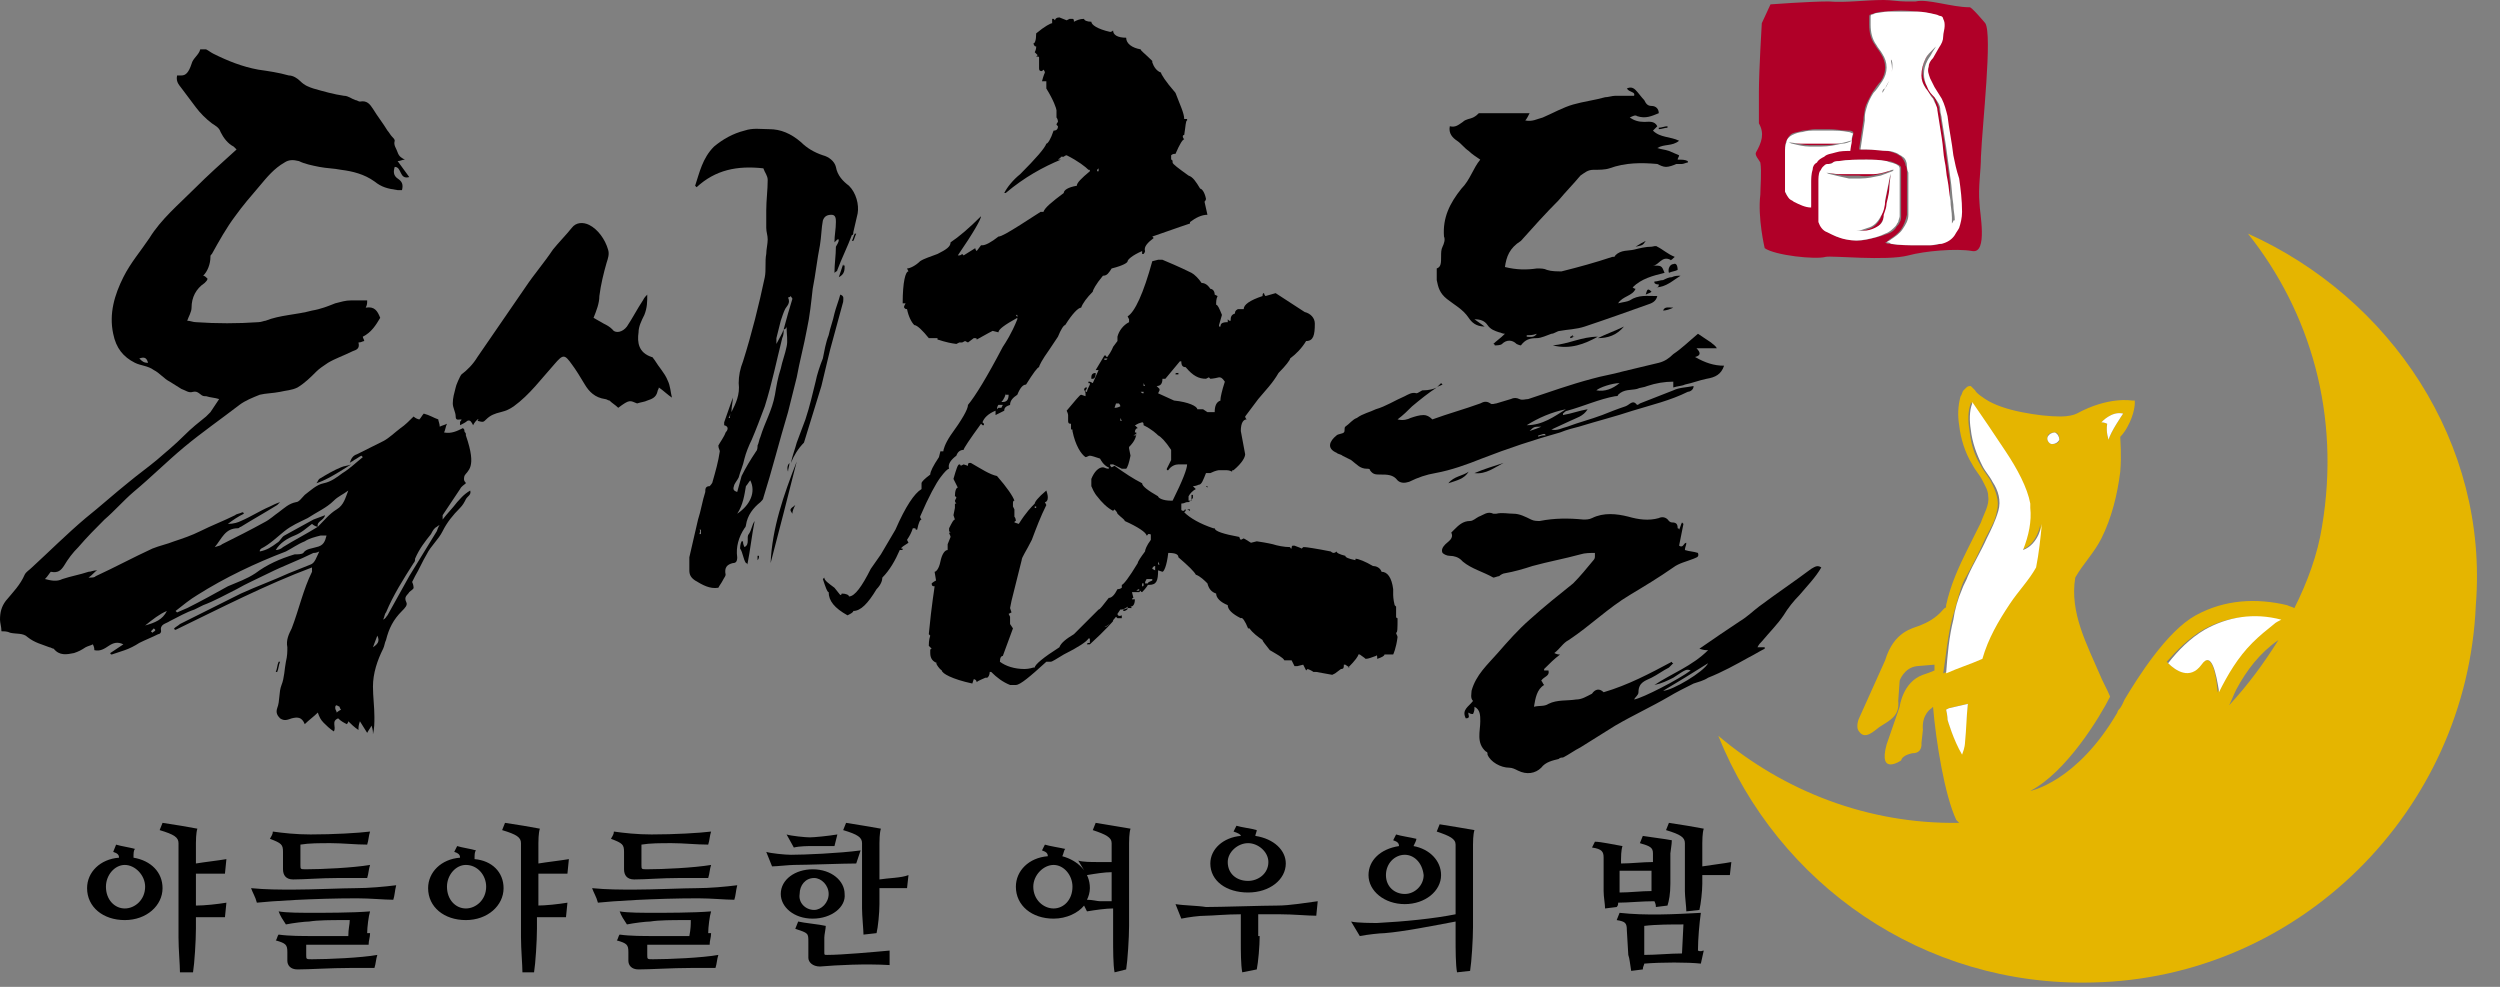 <svg width="114" height="45" viewBox="0 0 114 45" fill="none" xmlns="http://www.w3.org/2000/svg">
<rect x="0" y="0" width="114" height="45" fill="#808080" stroke="none"/>
<path d="M48.64 0.926L48.772 0.86H48.904C48.971 0.86 48.971 0.926 48.971 0.992C49.103 0.926 49.235 0.86 49.434 0.86C49.434 0.926 49.566 0.992 49.765 0.992C49.765 1.125 50.029 1.323 50.625 1.456C50.691 1.456 50.757 1.39 50.757 1.39C50.757 1.588 50.956 1.72 51.353 1.72C51.353 1.985 51.618 2.184 52.015 2.25C52.015 2.316 52.213 2.448 52.544 2.779V2.845C52.61 3.044 52.743 3.242 52.941 3.309C52.941 3.375 53.14 3.706 53.603 4.235C53.801 4.765 54 5.162 54 5.426C54.066 5.426 54.132 5.426 54.132 5.426V5.492C54.066 5.492 54.066 5.757 54 6.154C53.934 6.154 53.934 6.22 53.934 6.22C53.934 6.287 54 6.353 54 6.353C53.934 6.353 53.801 6.551 53.603 7.015C53.537 7.015 53.471 7.015 53.404 7.081V7.147V7.279C53.471 7.279 53.471 7.345 53.471 7.412C53.471 7.478 53.735 7.676 54.198 8.007C54.397 8.073 54.529 8.272 54.728 8.603C54.794 8.603 54.926 8.735 54.993 9.066C54.993 9.132 54.926 9.198 54.926 9.198L55.059 9.794C54.794 9.794 54.529 9.926 54.265 10.125V10.191C54.265 10.191 53.669 10.389 52.544 10.787L52.61 10.853C52.346 11.051 52.147 11.25 52.213 11.448C52.213 11.514 52.147 11.581 52.147 11.581H52.081V11.448C51.618 11.647 51.419 11.845 51.419 11.912C51.419 11.978 51.221 12.11 50.691 12.242C50.559 12.441 50.493 12.573 50.294 12.573C49.963 12.97 49.831 13.235 49.831 13.301C49.566 13.566 49.368 13.831 49.301 14.029C49.169 14.029 48.904 14.294 48.573 14.823C48.507 14.823 48.375 15.022 48.243 15.353C48.243 15.353 48.11 15.551 47.846 15.948C47.515 16.412 47.382 16.676 47.382 16.742C47.316 16.742 47.118 17.007 46.787 17.537C46.654 17.537 46.522 17.669 46.39 18C46.191 18.132 46.059 18.265 46.059 18.463C45.86 18.529 45.794 18.595 45.794 18.728L45.397 18.926V18.86C45.397 18.794 45.397 18.728 45.397 18.728C45.066 18.86 44.868 19.059 44.801 19.257L44.868 19.323V19.39H44.801L44.735 19.323C44.206 20.051 43.941 20.448 43.941 20.515C43.809 20.515 43.676 20.581 43.61 20.779C43.346 20.978 43.213 21.176 43.279 21.375C43.213 21.375 43.081 21.507 42.882 21.772C42.684 22.037 42.353 22.632 41.956 23.559C41.956 23.625 42.022 23.691 42.022 23.691C41.956 23.691 41.89 23.823 41.823 24.154H41.757C41.757 24.088 41.757 24.088 41.625 24.088C41.559 24.287 41.493 24.419 41.36 24.617L41.426 24.75C41.228 24.882 41.096 24.948 41.096 25.015H41.162C41.162 25.081 41.162 25.081 41.096 25.081C41.096 25.081 41.096 25.081 41.029 25.081C40.831 25.544 40.566 26.007 40.235 26.338C40.235 26.47 40.169 26.669 39.971 26.867C39.573 27.529 39.243 27.86 38.912 27.86C38.912 27.926 38.779 27.992 38.647 28.059C38.051 27.728 37.787 27.397 37.787 27C37.721 27 37.654 26.801 37.522 26.404L37.588 26.338C37.588 26.47 37.787 26.603 38.051 26.801L38.316 27.132C38.316 27.132 38.382 27.132 38.382 27.066C38.581 27.066 38.713 27.132 38.713 27.198C38.978 27.198 39.309 26.735 39.706 25.941L40.169 25.279L40.831 24.154C41.294 23.095 41.691 22.5 42.022 22.301V22.037C42.022 21.97 42.154 21.838 42.419 21.64C42.419 21.507 42.551 21.242 42.816 20.845L42.882 20.581H43.015C43.015 20.515 43.081 20.25 43.346 19.853C43.875 19.125 44.14 18.662 44.14 18.463C44.471 18.066 45 17.206 45.728 15.816C45.86 15.617 46.125 15.22 46.39 14.559V14.36H46.323L46.456 14.559C46.456 14.559 46.39 14.559 46.39 14.492C45.794 14.823 45.529 15.022 45.529 15.154L45.265 15.088C45.265 15.088 45 15.22 44.537 15.485C44.537 15.419 44.537 15.419 44.404 15.419L44.14 15.617L44.007 15.551L43.875 15.617C43.809 15.617 43.743 15.617 43.743 15.617L43.61 15.684C43.081 15.617 42.816 15.485 42.75 15.485V15.419H42.353C42.088 15.088 41.823 14.823 41.691 14.823C41.559 14.691 41.426 14.426 41.36 14.095C41.294 14.095 41.294 14.095 41.228 14.029V13.963L41.294 13.831H41.162C41.162 12.838 41.294 12.375 41.426 12.375L41.36 12.242C41.493 12.242 41.757 12.11 41.956 11.912C42.154 11.779 42.419 11.713 42.75 11.581C43.147 11.382 43.346 11.25 43.346 11.051C43.743 10.787 44.206 10.389 44.735 9.86C44.735 9.992 44.404 10.588 43.676 11.647H43.743C43.809 11.647 43.875 11.581 43.875 11.581L43.941 11.647L44.471 11.316C44.471 11.382 44.537 11.448 44.537 11.448L44.735 11.184H44.801C44.934 11.184 45.198 11.051 45.529 10.787C45.662 10.787 45.993 10.588 46.522 10.257L47.448 9.662H47.515H47.581C47.647 9.463 47.978 9.198 48.507 8.801C48.507 8.669 48.706 8.537 49.103 8.47C49.103 8.338 49.301 8.14 49.698 7.809C49.698 7.742 49.698 7.742 49.632 7.742C49.5 7.61 49.169 7.345 48.64 7.081C48.573 7.081 48.507 7.147 48.507 7.147C48.441 7.147 48.375 7.147 48.375 7.147C48.375 7.213 48.309 7.213 48.243 7.279H48.375C47.581 7.61 46.721 8.073 45.86 8.801H45.794C45.926 8.537 46.191 8.206 46.522 7.941C47.25 7.213 47.647 6.75 47.713 6.551C47.779 6.551 47.912 6.353 48.044 5.956C48.176 5.956 48.243 5.89 48.243 5.757L48.176 5.691C48.176 5.625 48.243 5.559 48.243 5.559C48.243 5.426 48.176 5.36 48.176 5.36C48.176 5.36 48.176 5.228 48.176 5.029C48.176 4.963 48.044 4.566 47.713 4.037V3.706C47.647 3.706 47.581 3.706 47.515 3.706C47.581 3.441 47.647 3.309 47.647 3.309C47.647 3.242 47.581 3.176 47.581 3.176L47.515 3.242C47.448 3.242 47.382 3.242 47.382 3.11V2.647C47.382 2.581 47.382 2.581 47.25 2.581L47.316 2.515L47.184 2.382C47.25 2.25 47.25 2.184 47.25 2.117C47.184 2.117 47.184 2.117 47.118 1.985C47.184 1.985 47.25 1.853 47.25 1.522C47.647 1.191 47.912 1.059 47.978 1.059V0.86H48.044L48.11 0.926C48.11 0.86 48.176 0.794 48.309 0.794L48.64 0.926ZM52.809 11.845H53.007C53.801 12.176 54.198 12.375 54.331 12.441C54.463 12.507 54.662 12.706 54.794 12.904C54.926 12.904 55.059 12.97 55.191 13.169C55.257 13.169 55.39 13.235 55.39 13.434L55.522 13.5C55.456 13.632 55.456 13.764 55.456 13.897C55.522 13.897 55.588 14.029 55.721 14.36L55.588 14.823V14.889H55.654C55.654 14.757 55.721 14.691 55.985 14.691V14.559L56.051 14.625H56.118C56.118 14.492 56.118 14.36 56.316 14.294C56.316 14.228 56.316 14.162 56.448 14.095H56.713C56.713 13.897 56.978 13.698 57.573 13.5C57.573 13.434 57.573 13.367 57.64 13.367C57.64 13.434 57.706 13.5 57.706 13.5L58.169 13.367L59.493 14.228C59.757 14.294 59.956 14.492 59.956 14.757C59.956 15.287 59.89 15.551 59.559 15.551C59.36 15.882 59.096 16.147 58.831 16.345C58.831 16.412 58.632 16.676 58.301 17.007C58.037 17.47 57.706 17.801 57.375 18.198L56.779 18.992C56.779 19.059 56.846 19.125 56.846 19.125C56.713 19.125 56.581 19.257 56.581 19.654L56.779 20.713C56.779 20.845 56.647 21.11 56.25 21.441C56.184 21.441 56.184 21.441 56.184 21.507C56.051 21.441 55.985 21.441 55.853 21.441H55.588C55.588 21.441 55.456 21.441 55.191 21.573H54.993C54.86 21.904 54.794 22.103 54.662 22.103C54.662 22.103 54.529 22.169 54.397 22.169L54.529 22.301C54.397 22.367 54.265 22.5 54.198 22.632V22.831H54.331V22.566H54.397V22.698C54.397 22.698 54.331 22.831 54.198 22.897H54.132C54.066 22.897 54 22.963 53.868 22.963V23.228C53.868 23.294 53.934 23.294 54 23.294C54 23.294 54 23.228 54.066 23.228V23.294L54 23.36C54.265 23.625 54.728 23.89 55.323 24.088C55.323 24.088 55.323 24.088 55.39 24.088C55.39 24.22 55.787 24.353 56.515 24.485C56.515 24.551 56.581 24.617 56.581 24.617L56.713 24.551C56.713 24.551 56.846 24.617 57.044 24.75L57.309 24.684C57.772 24.75 58.037 24.816 58.037 24.816C58.235 24.882 58.566 24.948 58.831 24.948C58.831 24.948 58.831 25.015 58.897 25.015C58.897 24.948 58.897 24.882 58.963 24.882H59.029C59.228 24.948 59.36 25.015 59.36 25.015L59.426 24.948H59.493C59.559 24.948 60.022 25.015 60.684 25.147C60.684 25.147 60.75 25.213 60.816 25.213C60.882 25.213 60.948 25.147 60.948 25.147C60.948 25.213 61.081 25.279 61.346 25.345C61.346 25.412 61.478 25.478 61.809 25.544C61.809 25.544 61.809 25.544 61.809 25.478C61.941 25.478 62.272 25.61 62.603 25.809C62.735 25.809 62.934 25.875 63 26.073C63.265 26.073 63.463 26.338 63.529 26.867C63.529 26.934 63.529 27 63.529 27.132C63.529 27.132 63.529 27.331 63.596 27.595L63.662 27.662V27.794V28.125C63.662 28.125 63.662 28.191 63.728 28.191C63.728 28.654 63.728 28.853 63.662 28.853C63.662 28.919 63.728 28.985 63.728 29.051C63.662 29.581 63.529 29.845 63.529 29.845H63.265H63.132C63.132 29.912 63 29.978 62.801 30.044C62.801 29.912 62.801 29.845 62.735 29.912C62.537 29.978 62.404 30.044 62.272 30.044C62.272 30.044 62.206 29.978 62.007 29.845H61.941C61.941 29.912 61.809 30.11 61.478 30.441H61.544L61.346 30.309H61.279C61.279 30.441 61.279 30.507 61.147 30.507L60.882 30.706L60.75 30.772L60.022 30.64H59.89C59.89 30.64 59.823 30.573 59.625 30.507L59.559 30.573L59.426 30.309L59.162 30.375H59.029L58.897 30.11H58.566C58.5 29.978 58.235 29.845 57.904 29.647C57.706 29.382 57.573 29.25 57.573 29.184C57.375 29.051 57.11 28.853 56.978 28.654H56.912C56.779 28.323 56.647 28.125 56.581 28.191C56.184 27.992 55.985 27.794 55.985 27.595C55.654 27.463 55.456 27.265 55.456 27.066C55.257 27 55.125 26.867 55.059 26.603C54.926 26.47 54.728 26.272 54.529 26.206C54.463 26.073 54.198 25.809 53.735 25.412C53.735 25.279 53.603 25.213 53.272 25.213C53.206 25.809 53.073 26.073 53.007 26.073L52.809 26.007C52.809 26.47 52.743 26.669 52.412 26.669C52.412 26.669 52.412 26.669 52.346 26.669C52.346 26.669 52.279 26.801 52.081 27C52.081 27 52.015 27 52.015 26.934L51.948 27H51.618L51.684 27.265C51.684 27.265 51.618 27.265 51.618 27.331H51.75C51.75 27.529 51.684 27.662 51.551 27.662L51.618 27.728H51.551C51.485 27.728 51.485 27.728 51.419 27.728C51.419 27.794 51.419 27.794 51.287 27.86H51.221V27.794C51.221 27.794 51.287 27.794 51.419 27.728V27.662C51.353 27.728 51.221 27.794 51.154 27.794C51.154 27.794 51.154 27.794 51.088 27.794L50.956 27.992C50.956 28.059 51.022 28.125 51.154 28.059V28.191H50.956C50.956 28.191 50.956 28.191 50.89 28.125C50.625 28.456 50.426 28.588 50.36 28.588H50.426C50.625 28.456 50.691 28.323 50.691 28.257H50.757V28.323C50.757 28.323 50.426 28.72 49.698 29.382H49.566C49.566 29.316 49.632 29.316 49.698 29.316V29.117H49.632C49.566 29.25 49.169 29.515 48.507 29.845C48.176 30.044 47.978 30.176 47.912 30.176H47.713C46.985 30.838 46.522 31.235 46.323 31.235H46.059C45.728 31.103 45.463 30.904 45.198 30.64H45.132C45.132 30.772 45.066 30.904 45 30.904H44.934C44.801 30.97 44.603 31.037 44.537 31.103C44.537 31.037 44.471 30.97 44.404 30.97L44.338 31.169C43.412 30.97 42.948 30.706 42.948 30.573C42.948 30.573 42.816 30.507 42.684 30.242H42.75C42.551 30.176 42.419 30.044 42.419 29.779V29.647C42.419 29.647 42.419 29.581 42.485 29.581L42.353 29.448C42.353 29.382 42.353 29.184 42.419 28.985L42.353 28.919C42.485 27.529 42.618 26.801 42.618 26.735C42.551 26.735 42.485 26.735 42.485 26.603C42.485 26.603 42.551 26.537 42.684 26.47L42.618 26.073C42.684 26.073 42.816 25.941 42.882 25.61C42.948 25.279 43.081 25.081 43.213 25.081V24.816L43.346 24.485C43.346 24.419 43.279 24.353 43.279 24.287H43.346L43.279 24.22V24.088C43.412 23.823 43.478 23.691 43.544 23.691L43.478 23.492L43.544 23.162V22.963H43.61C43.544 22.897 43.544 22.831 43.544 22.831L43.61 22.698C43.61 22.698 43.61 22.632 43.544 22.632C43.544 22.367 43.61 22.235 43.676 22.235L43.478 21.838C43.61 21.375 43.676 21.176 43.743 21.176C43.743 21.176 43.809 21.176 43.809 21.242L43.941 21.176L44.14 21.242C44.14 21.176 44.14 21.11 44.206 21.11H44.272C44.735 21.375 45.132 21.64 45.463 21.706C45.926 22.235 46.191 22.632 46.257 22.831C46.191 22.831 46.191 22.897 46.191 22.963V23.095L46.257 23.228C46.257 23.426 46.257 23.559 46.257 23.559C46.257 23.559 46.323 23.625 46.323 23.757C46.323 23.757 46.257 23.757 46.257 23.823L46.456 23.89C46.787 23.36 47.051 23.095 47.184 22.963C47.184 22.897 47.316 22.698 47.713 22.367C47.779 22.566 47.779 22.632 47.779 22.698C47.779 22.831 47.713 22.897 47.647 22.897L47.713 23.029C47.448 23.559 47.25 24.088 47.051 24.617C46.787 25.147 46.588 25.412 46.588 25.544L46.125 27.397L46.059 27.728L46.125 27.926L45.993 27.992L46.059 28.125V28.323V28.456L46.191 28.654L45.728 29.912C45.662 29.912 45.596 29.978 45.596 30.176C45.86 30.375 46.257 30.507 46.721 30.507C46.919 30.507 47.118 30.441 47.118 30.441C47.118 30.441 47.118 30.441 47.184 30.441C47.184 30.309 47.581 29.978 48.309 29.515C48.375 29.316 48.64 29.117 48.971 28.919L50.096 27.794C50.162 27.794 50.294 27.595 50.559 27.265C50.691 27.265 50.823 27.132 50.956 26.867C51.088 26.867 51.154 26.801 51.154 26.801V26.669C51.221 26.669 51.485 26.338 51.882 25.676C51.882 25.61 52.015 25.412 52.213 25.147C52.213 25.081 52.279 24.882 52.478 24.617V24.419C52.478 24.353 52.478 24.353 52.346 24.353C52.346 24.353 52.346 24.419 52.279 24.419C52.279 24.287 51.882 24.022 51.287 23.757C51.287 23.691 51.154 23.625 50.956 23.426C50.956 23.426 50.956 23.36 50.823 23.228L50.757 23.294C50.493 23.162 50.228 22.897 50.029 22.632C50.029 22.632 49.897 22.5 49.765 22.169V21.838C49.897 21.507 50.096 21.309 50.294 21.309C50.36 21.309 50.426 21.375 50.559 21.375V21.309C50.493 21.309 50.294 21.176 50.162 20.912C49.963 20.845 49.765 20.779 49.698 20.779C49.632 20.779 49.566 20.845 49.5 20.845C49.301 20.713 49.037 20.316 48.904 19.654C48.904 19.654 48.904 19.654 48.904 19.588C48.838 19.588 48.838 19.588 48.838 19.522C48.838 19.456 48.838 19.39 48.838 19.323C48.772 19.323 48.706 19.323 48.706 19.191V18.926C48.706 18.926 48.706 18.86 48.64 18.728C49.037 18.265 49.235 18 49.301 18L49.5 18.066C49.5 18.066 49.5 18 49.5 17.934C49.5 17.867 49.434 17.801 49.434 17.735L49.5 17.669H49.566C49.566 17.735 49.5 17.801 49.5 17.801V17.867H49.566C49.566 17.801 49.632 17.669 49.698 17.537V17.47H49.632V17.404H49.698L49.831 17.47L50.096 16.875H50.029H49.963L50.36 16.213H50.426C50.426 16.213 50.426 16.279 50.493 16.279C50.691 16.015 50.757 15.816 50.757 15.816L50.956 15.551V15.419V15.353C51.022 15.088 51.221 14.823 51.485 14.691V14.559L51.419 14.426C51.75 14.228 52.147 13.367 52.544 11.912L52.809 11.845ZM45.463 18.662L45.529 18.595H45.662L45.728 18.463H45.529C45.529 18.463 45.463 18.529 45.463 18.662ZM45.86 17.934C45.86 18 45.794 18.198 45.662 18.331H45.728C45.926 18.331 45.993 18.198 45.993 18H45.86V17.934ZM47.184 23.095V23.162H47.25V23.095H47.184ZM49.963 17.007C49.963 17.206 49.897 17.272 49.831 17.272H49.765V17.206C49.765 17.073 49.831 17.007 49.963 17.007ZM50.029 7.742V7.809H50.096V7.676L50.029 7.742ZM50.36 16.345V16.412C50.426 16.412 50.493 16.412 50.493 16.345H50.36ZM51.75 19.39L51.882 19.522C51.816 19.522 51.75 19.588 51.75 19.72H51.816C51.816 19.919 51.75 20.117 51.485 20.382V20.448L51.551 20.779C51.485 21.11 51.419 21.309 51.353 21.375H51.154L50.757 21.176H50.625V21.242L50.691 21.309L50.823 21.242C51.287 21.573 51.684 21.838 52.081 22.037C52.081 22.169 52.346 22.367 52.809 22.632C52.809 22.698 53.007 22.831 53.404 22.831H53.471C53.934 21.904 54.132 21.375 54.132 21.176H53.735C53.603 21.176 53.404 21.242 53.272 21.441C53.206 21.441 53.206 21.441 53.206 21.375L53.404 20.978V20.515C53.14 20.117 52.941 19.919 52.809 19.853C52.743 19.787 52.544 19.588 52.147 19.39C52.147 19.323 52.147 19.257 52.081 19.257C51.816 19.323 51.816 19.39 51.75 19.39ZM50.89 18.397L50.823 18.595C50.89 18.595 50.956 18.595 51.088 18.529C51.088 18.463 51.022 18.397 51.022 18.397H50.89ZM51.088 19.059C51.088 19.059 51.088 19.125 51.088 19.191H51.154L51.088 19.059ZM51.684 19.853H51.816V19.787L51.684 19.853ZM51.948 26.934V26.867C51.882 26.867 51.816 26.934 51.816 26.934H51.948ZM52.015 17.867C52.081 17.934 52.081 17.934 52.147 17.934V17.867H52.015ZM52.081 26.603V26.735C52.147 26.735 52.147 26.735 52.147 26.603H52.081ZM52.147 17.47V17.603H52.213L52.147 17.47ZM52.213 26.603C52.213 26.603 52.279 26.603 52.346 26.603C52.346 26.537 52.412 26.537 52.544 26.47V26.404H52.279C52.279 26.47 52.213 26.47 52.213 26.603ZM52.676 26.007V25.941V25.809C52.61 25.809 52.544 25.875 52.544 25.941L52.676 26.007ZM53.14 17.272H53.007C53.007 17.47 52.941 17.603 52.743 17.603L52.875 17.735V17.801L52.809 17.934L53.537 18.265C54.198 18.331 54.596 18.529 54.596 18.662H54.86L55.059 18.794H55.39C55.39 18.529 55.456 18.331 55.654 18.265V18.198C55.654 18.132 55.721 17.801 55.853 17.404C55.721 17.206 55.654 17.206 55.588 17.206C55.323 17.272 55.191 17.272 55.191 17.272L55.125 17.206L54.993 17.272C54.662 17.272 54.397 17.14 54.066 16.742C53.934 16.742 53.868 16.676 53.868 16.478H53.801L53.14 17.272ZM52.809 25.61V25.742H52.875L52.809 25.61ZM53.735 17.073H53.603C53.603 17.007 53.603 17.007 53.735 17.007V17.073ZM54.132 23.228H54.265V23.294L54.132 23.228ZM54.993 22.169H55.059V22.235L54.993 22.169Z" fill="black"/>
<path d="M20.846 22.897C20.647 23.162 20.382 23.427 20.184 23.691C20.184 23.625 20.184 23.559 20.184 23.493C20.448 23.096 20.713 22.698 20.978 22.302C21.044 22.169 21.177 22.103 21.243 22.037C21.243 21.971 21.11 21.971 21.177 21.706C21.309 21.441 21.772 21.375 21.243 19.853C21.243 19.853 21.243 19.853 21.243 19.787C21.243 19.721 21.177 19.721 21.177 19.654C21.177 19.588 21.177 19.588 21.11 19.522C20.846 19.654 20.581 19.787 20.25 19.721C20.316 19.588 20.316 19.456 20.382 19.323C20.25 19.39 20.184 19.39 20.052 19.456C20.052 19.323 19.985 19.191 19.985 19.125C19.787 19.059 19.588 18.927 19.323 18.86C19.257 18.927 19.191 19.059 19.125 19.125C19.059 19.125 18.927 19.059 18.86 18.993C18.662 19.191 18.463 19.39 18.265 19.522C18 19.721 17.735 19.985 17.471 20.118C17.073 20.316 16.677 20.515 16.279 20.713C16.081 20.779 16.015 20.912 15.948 21.11C16.015 21.044 16.081 21.044 16.147 20.978C16.279 20.912 16.346 20.846 16.478 20.779L16.544 20.846C16.213 21.11 15.948 21.375 15.618 21.573C15.353 21.772 15.088 21.971 14.757 22.037C14.427 22.103 14.162 22.368 13.897 22.566C13.765 22.698 13.632 22.897 13.5 22.897C13.169 22.963 12.971 23.162 12.706 23.36C12.507 23.493 12.309 23.691 12.044 23.823C11.448 24.154 10.787 24.485 10.125 24.816C10.059 24.882 9.993 24.882 9.794 24.948C10.125 24.552 10.257 24.088 10.853 24.088C10.919 24.088 10.919 24.022 10.985 24.022C11.515 23.691 12.11 23.36 12.64 23.029C12.64 23.029 12.706 22.963 12.772 22.897C12.573 22.963 12.441 23.029 12.309 23.096C11.846 23.294 11.448 23.559 10.985 23.757C10.853 23.823 10.654 23.89 10.39 23.89C10.654 23.691 10.853 23.559 11.118 23.427C11.118 23.427 11.118 23.36 11.052 23.36C10.919 23.427 10.787 23.427 10.721 23.493C10.191 23.757 9.662 23.956 9.132 24.221C8.735 24.419 8.338 24.552 7.941 24.684C7.61 24.816 7.279 24.882 6.949 25.015C6.088 25.412 5.228 25.875 4.368 26.272C4.301 26.338 4.235 26.338 4.037 26.338C4.235 26.206 4.301 26.073 4.434 26.007C4.235 26.007 4.169 26.073 4.037 26.073C3.64 26.206 3.243 26.272 2.846 26.404C2.581 26.537 2.316 26.471 2.051 26.404C2.184 26.272 2.25 26.14 2.316 26.073C2.647 26.14 2.779 26.007 2.912 25.809C3.11 25.478 3.309 25.213 3.574 24.948C3.971 24.485 4.368 24.088 4.765 23.691C5.228 23.294 5.625 22.831 6.088 22.434C6.882 21.772 7.61 21.044 8.404 20.382C9.199 19.721 10.059 19.125 10.919 18.463C11.184 18.265 11.515 18.132 11.846 18C12.11 17.934 12.441 17.934 12.772 17.868C13.037 17.802 13.302 17.802 13.566 17.669C13.897 17.471 14.162 17.206 14.427 16.941C14.559 16.809 14.757 16.677 14.956 16.544C15.287 16.346 15.684 16.213 16.081 16.015C16.279 15.948 16.412 15.882 16.346 15.618C16.478 15.618 16.544 15.552 16.61 15.552C16.61 15.485 16.544 15.419 16.544 15.353C16.941 15.154 17.14 14.823 17.338 14.493C17.206 14.162 17.073 13.963 16.677 14.029C16.743 13.897 16.743 13.831 16.743 13.698C16.478 13.698 16.213 13.698 16.015 13.698C15.75 13.698 15.552 13.765 15.287 13.831C14.956 13.963 14.625 14.096 14.228 14.162C13.5 14.36 12.772 14.36 12.11 14.625C12.044 14.625 11.912 14.691 11.779 14.691C10.853 14.757 9.86 14.757 8.934 14.691C8.801 14.691 8.669 14.625 8.537 14.625C8.603 14.427 8.735 14.228 8.735 14.029C8.735 13.566 8.934 13.169 9.331 12.904C9.397 12.838 9.463 12.772 9.463 12.706C9.397 12.64 9.331 12.573 9.265 12.573C9.463 12.375 9.596 12.044 9.596 11.713C9.596 11.647 9.596 11.647 9.662 11.581C9.993 10.985 10.323 10.39 10.721 9.86C11.052 9.397 11.448 8.934 11.846 8.471C12.177 8.074 12.507 7.676 12.971 7.412C13.169 7.279 13.368 7.279 13.632 7.346C13.897 7.478 14.228 7.544 14.559 7.61C14.89 7.676 15.221 7.676 15.552 7.743C16.081 7.809 16.61 7.941 17.073 8.272C17.404 8.537 17.669 8.603 18.132 8.669C18.198 8.669 18.265 8.669 18.331 8.669C18.397 8.404 18.331 8.272 18.132 8.14C17.934 8.007 17.934 7.809 18 7.61C18.331 7.61 18.198 8.206 18.662 8.074C18.463 7.809 18.331 7.61 18.132 7.346C18.265 7.346 18.331 7.279 18.463 7.279C18.331 7.213 18.198 7.147 18.132 6.949C18.066 6.75 17.934 6.618 18 6.419C18 6.353 17.934 6.287 17.868 6.221C17.802 6.154 17.735 6.022 17.669 5.956C17.471 5.625 17.206 5.294 17.007 4.963C16.875 4.765 16.743 4.566 16.412 4.632C16.346 4.632 16.279 4.566 16.213 4.566C16.015 4.5 15.882 4.368 15.684 4.368C15.221 4.301 14.757 4.169 14.294 4.037C14.096 3.971 13.897 3.904 13.698 3.706C13.566 3.574 13.368 3.441 13.169 3.441C12.706 3.309 12.243 3.243 11.779 3.176C11.052 3.044 10.39 2.779 9.728 2.449C9.596 2.382 9.529 2.316 9.397 2.25C9.331 2.25 9.132 2.25 9.132 2.25C9.066 2.515 8.801 2.647 8.735 2.912C8.603 3.309 8.471 3.441 8.272 3.441C8.206 3.441 8.14 3.441 8.074 3.441C8.007 3.772 8.206 3.904 8.338 4.103C8.537 4.368 8.735 4.632 8.934 4.897C9.132 5.162 9.397 5.426 9.662 5.625C9.86 5.757 9.993 5.824 10.059 6.022C10.191 6.287 10.39 6.551 10.654 6.684C10.721 6.75 10.721 6.75 10.787 6.816C10.125 7.412 9.463 8.007 8.868 8.603C8.14 9.331 7.346 9.993 6.816 10.853C6.419 11.448 5.956 11.978 5.625 12.64C5.228 13.434 4.963 14.294 5.162 15.221C5.294 15.882 5.625 16.279 6.154 16.544C6.419 16.677 6.75 16.677 7.015 16.875C7.279 17.007 7.478 17.272 7.743 17.404C7.941 17.537 8.074 17.603 8.272 17.735C8.471 17.802 8.603 17.934 8.801 17.868C9.066 17.802 9.132 18.066 9.331 18.066C9.331 18.066 9.331 18.066 9.397 18.066C9.596 18.132 9.794 18.132 9.993 18.198C9.86 18.397 9.728 18.596 9.596 18.794C9.529 18.86 9.463 18.927 9.397 18.993C9.066 19.257 8.735 19.522 8.404 19.853C8.007 20.25 7.61 20.581 7.147 20.978C6.75 21.309 6.287 21.64 5.89 21.971C5.228 22.5 4.566 23.096 3.904 23.625C3.044 24.353 2.25 25.147 1.456 25.875C1.324 26.007 1.191 26.073 1.125 26.206C0.926 26.669 0.596 27 0.265 27.397C0.066 27.662 0 27.927 0 28.257C0 28.39 0.066 28.588 0.066 28.787C0.199 28.787 0.331 28.787 0.463 28.853C0.728 28.919 1.059 28.853 1.257 29.052C1.588 29.316 1.919 29.382 2.25 29.515C2.316 29.515 2.382 29.581 2.449 29.581C2.713 29.912 3.044 29.846 3.375 29.779C3.574 29.713 3.706 29.647 3.904 29.515C4.037 29.448 4.103 29.448 4.235 29.382C4.301 29.515 4.301 29.581 4.301 29.647C4.566 29.713 4.765 29.581 4.963 29.448C5.162 29.316 5.36 29.25 5.625 29.382C5.426 29.515 5.228 29.647 5.029 29.779C5.029 29.779 5.029 29.846 5.096 29.846C5.294 29.779 5.493 29.713 5.691 29.647C5.89 29.581 6.154 29.448 6.353 29.316C6.618 29.184 6.949 29.052 7.213 28.919C7.279 28.919 7.346 28.853 7.346 28.787C7.279 28.456 7.544 28.456 7.743 28.323C8.14 28.125 8.471 27.927 8.868 27.794C9 27.728 9.132 27.662 9.265 27.596C9.794 27.397 10.257 27.132 10.787 26.868C11.25 26.603 11.713 26.404 12.243 26.14C12.904 25.809 13.632 25.544 14.294 25.213C14.36 25.213 14.427 25.213 14.559 25.147C14.427 25.412 14.36 25.677 14.162 25.743C13.831 25.875 13.5 26.007 13.169 26.14C12.441 26.471 11.713 26.735 10.985 27.066C10.059 27.529 9.132 27.993 8.206 28.456C8.14 28.522 8.007 28.588 7.941 28.654C7.941 28.654 7.941 28.721 8.007 28.721C10.059 27.728 12.11 26.669 14.228 25.875C14.228 25.941 14.228 26.007 14.228 26.073C13.831 26.868 13.632 27.794 13.302 28.654C13.169 28.919 13.037 29.184 13.103 29.515C13.103 29.713 13.103 29.912 13.037 30.177C12.971 30.507 12.971 30.904 12.838 31.235C12.706 31.566 12.772 31.963 12.64 32.294C12.573 32.493 12.64 32.625 12.772 32.757C12.971 32.89 13.103 32.824 13.302 32.757C13.566 32.691 13.765 32.691 13.897 33.022C14.096 32.824 14.294 32.691 14.493 32.493C14.559 32.691 14.625 32.824 14.757 32.956C14.89 33.088 15.022 33.221 15.221 33.353C15.353 33.154 15.088 32.89 15.419 32.757C15.552 32.89 15.684 32.956 15.816 33.022C15.882 32.956 15.882 32.89 15.882 32.89C16.015 33.022 16.147 33.154 16.346 33.287C16.346 33.154 16.346 33.088 16.412 32.89C16.544 33.088 16.61 33.221 16.743 33.419C16.809 33.287 16.875 33.221 16.941 33.088C17.007 33.287 17.007 33.353 17.007 33.485C17.073 33.221 17.073 32.956 17.073 32.691C17.073 32.228 17.007 31.765 17.007 31.302C17.007 30.706 17.206 30.11 17.471 29.581C17.537 29.448 17.537 29.316 17.603 29.184C17.735 28.654 17.934 28.257 18.331 27.86C18.463 27.728 18.596 27.596 18.529 27.463C18.397 27.198 18.596 27.132 18.662 27C18.728 26.934 18.86 26.868 18.86 26.802C18.86 26.802 18.86 26.669 18.794 26.537C18.794 26.537 18.86 26.404 18.927 26.272C19.125 25.941 19.257 25.61 19.456 25.279C19.654 24.882 19.985 24.618 20.184 24.221C20.382 23.823 20.647 23.493 20.978 23.162C21.11 23.029 21.177 22.897 21.243 22.765C21.309 22.632 21.507 22.566 21.441 22.368C21.11 22.566 20.978 22.765 20.846 22.897ZM6.353 16.346C6.551 16.279 6.684 16.279 6.75 16.544C6.551 16.544 6.485 16.478 6.353 16.346ZM6.949 28.853L6.882 28.787L7.015 28.654L7.081 28.721C7.081 28.787 7.015 28.787 6.949 28.853ZM6.618 28.522C6.949 28.257 7.279 27.993 7.61 27.86C7.412 28.257 7.081 28.39 6.618 28.522ZM14.427 24.948C14.228 25.015 13.963 25.015 13.831 25.213C13.765 25.279 13.566 25.279 13.434 25.279C12.772 25.478 12.177 25.743 11.647 26.14C11.25 26.404 10.853 26.537 10.39 26.735C9.794 27.066 9.199 27.397 8.537 27.728C8.404 27.794 8.206 27.86 8.074 27.927L8.007 27.86C8.338 27.596 8.669 27.331 9 27.132C10.257 26.338 11.647 25.677 13.037 25.147C13.302 25.015 13.566 24.816 13.897 24.684C14.096 24.552 14.36 24.485 14.625 24.419C14.691 24.419 14.823 24.419 14.89 24.419C14.823 24.684 14.757 24.882 14.427 24.948ZM12.573 25.081C12.772 24.75 13.103 24.552 13.434 24.419C13.765 24.287 13.963 24.088 14.228 23.89C14.294 23.956 14.427 24.022 14.493 24.022C13.963 24.353 13.434 24.618 12.904 24.948C12.838 25.015 12.706 25.081 12.573 25.081ZM15.353 32.493C15.353 32.426 15.287 32.36 15.287 32.294C15.287 32.228 15.287 32.162 15.353 32.162L15.485 32.228C15.485 32.294 15.552 32.36 15.552 32.36C15.419 32.426 15.353 32.493 15.353 32.493ZM15.353 23.228C15.022 23.427 14.757 23.757 14.493 24.022C14.427 23.757 14.757 23.757 14.823 23.493C14.625 23.559 14.493 23.625 14.294 23.691C13.831 23.956 13.434 24.154 12.971 24.419C12.838 24.485 12.772 24.684 12.64 24.75C12.375 24.948 12.177 25.081 11.846 25.147C11.846 25.081 11.846 25.081 11.912 25.015C12.309 24.816 12.64 24.485 12.971 24.221C13.302 23.956 13.632 23.823 14.029 23.625C14.427 23.36 14.89 23.162 15.221 22.831C15.419 22.632 15.618 22.566 15.882 22.368C15.75 22.698 15.684 23.029 15.353 23.228ZM17.007 29.515C17.073 29.316 17.14 29.184 17.206 28.985C17.338 29.25 17.206 29.382 17.007 29.515ZM19.919 24.221C19.522 24.882 19.059 25.61 18.662 26.272C18.331 26.868 18 27.463 17.669 28.059C17.603 28.125 17.603 28.191 17.471 28.257C17.537 28.125 17.537 27.993 17.603 27.927C17.934 27.132 18.397 26.404 18.86 25.677C18.927 25.61 18.927 25.544 18.927 25.478C19.125 25.015 19.39 24.684 19.654 24.353C19.721 24.221 19.787 24.088 19.919 24.022C19.985 23.956 20.052 23.956 20.118 23.89C20.052 23.89 19.985 24.022 19.919 24.221Z" fill="black"/>
<path d="M16.015 21.176C15.816 21.309 15.684 21.375 15.485 21.507C15.154 21.706 14.823 21.904 14.426 22.037C14.492 21.97 14.492 21.904 14.559 21.838C14.889 21.64 15.22 21.441 15.551 21.309C15.684 21.242 15.882 21.242 16.015 21.176Z" fill="black"/>
<path d="M12.772 30.176C12.706 30.309 12.706 30.507 12.64 30.64H12.574C12.64 30.507 12.64 30.309 12.706 30.176C12.706 30.176 12.706 30.176 12.772 30.176Z" fill="black"/>
<path d="M30.441 17.338C30.309 17.007 30.044 16.743 29.846 16.412C29.779 16.346 29.779 16.279 29.713 16.279C29.118 16.081 29.051 15.618 29.118 15.154C29.118 14.89 29.25 14.625 29.382 14.36C29.515 14.029 29.515 13.765 29.515 13.434C29.448 13.5 29.382 13.566 29.316 13.698C29.051 14.096 28.853 14.493 28.588 14.89C28.39 15.154 28.059 15.221 27.926 15.022C27.794 14.89 27.662 14.823 27.529 14.757C27.397 14.691 27.198 14.559 27.066 14.493C27.198 14.162 27.331 13.831 27.331 13.5C27.397 12.971 27.529 12.441 27.662 11.978C27.728 11.779 27.794 11.581 27.728 11.382C27.596 10.919 27.265 10.456 26.868 10.257C26.603 10.125 26.272 10.125 26.073 10.39C25.809 10.721 25.478 11.052 25.213 11.382C24.816 11.978 24.353 12.507 23.956 13.103C23.228 14.162 22.5 15.221 21.772 16.279C21.573 16.61 21.309 16.875 21.044 17.073C20.978 17.14 20.779 17.603 20.779 17.669C20.713 17.934 20.647 18.132 20.647 18.397C20.647 18.596 20.779 18.794 20.779 18.993C20.779 19.191 20.912 19.125 21.044 19.125C21.044 19.191 20.978 19.191 20.978 19.257C20.978 19.323 20.978 19.323 20.978 19.39C21.11 19.323 21.243 19.257 21.309 19.191C21.441 19.125 21.507 19.257 21.573 19.39C21.64 19.257 21.706 19.191 21.772 19.125C21.772 19.125 21.838 19.125 21.904 19.125C21.838 19.059 21.838 19.125 21.772 19.191C22.037 19.257 22.037 19.257 22.169 19.125C22.368 18.927 22.566 18.86 22.831 18.794C23.096 18.728 23.228 18.662 23.426 18.529C24.154 18 24.684 17.272 25.279 16.61C25.676 16.147 25.743 16.147 26.073 16.61C26.272 16.875 26.471 17.206 26.669 17.537C26.868 17.868 27.132 18.132 27.596 18.198C27.662 18.198 27.728 18.265 27.794 18.265C27.926 18.397 28.059 18.463 28.191 18.596C28.721 18.198 28.721 18.265 29.051 18.397C29.25 18.331 29.382 18.331 29.515 18.265C29.713 18.198 29.912 18.132 29.978 17.868C29.978 17.802 30.044 17.735 30.044 17.669C30.243 17.802 30.441 18 30.64 18.132C30.573 17.868 30.573 17.603 30.441 17.338Z" fill="black"/>
<path d="M33.353 18.794C33.551 18.397 33.75 18 33.684 17.471C33.684 17.14 33.75 16.809 33.882 16.478C34.279 15.22 34.61 13.897 34.875 12.64C34.941 12.309 34.875 11.912 34.941 11.581C34.941 11.382 35.007 11.117 35.007 10.919C35.007 10.72 34.941 10.588 34.941 10.39C34.941 10.125 34.941 9.86 34.941 9.595C34.941 9.132 35.007 8.669 35.007 8.206C35.007 8.007 34.875 7.875 34.809 7.676C33.617 7.544 32.625 7.743 31.765 8.537C31.698 8.47 31.698 8.47 31.698 8.47C31.897 7.875 32.029 7.213 32.559 6.684C32.956 6.353 33.419 6.088 33.948 5.956C34.345 5.823 34.676 5.89 35.073 5.89C35.603 5.89 36.066 6.088 36.529 6.485C36.794 6.75 37.125 6.948 37.522 7.081C37.786 7.147 38.051 7.345 38.117 7.61C38.184 8.007 38.448 8.272 38.713 8.47C39.044 8.801 39.176 9.331 39.11 9.728C39.044 9.993 38.978 10.323 38.911 10.588C38.911 10.654 38.911 10.72 38.845 10.72C38.647 11.25 38.382 11.779 38.184 12.309C38.184 12.375 38.117 12.375 38.051 12.441C38.051 12.044 38.117 11.647 38.117 11.25C38.184 11.117 38.25 11.051 38.25 10.919C38.25 10.919 38.25 10.919 38.184 10.919C38.117 10.985 38.117 10.985 38.051 11.051C38.051 10.72 38.117 10.456 38.117 10.125C38.117 9.993 38.117 9.794 37.919 9.794C37.72 9.794 37.588 9.86 37.522 10.059C37.456 10.39 37.456 10.787 37.389 11.184C37.257 11.845 37.191 12.507 37.059 13.169C36.992 13.765 36.926 14.426 36.794 15.022C36.661 15.75 36.463 16.478 36.331 17.206C36.198 17.735 36.066 18.265 35.934 18.794C35.536 20.117 35.206 21.441 34.809 22.698C34.809 22.765 34.742 22.831 34.676 22.897C34.345 23.162 34.081 23.492 34.014 23.956C34.014 24.022 33.948 24.088 33.948 24.088C33.684 24.485 33.551 24.948 33.617 25.412C33.617 25.61 33.551 25.676 33.419 25.676C33.154 25.742 33.022 25.875 33.088 26.206C33.088 26.272 33.022 26.338 32.956 26.471C32.889 26.603 32.823 26.669 32.757 26.801C32.36 26.867 32.029 26.669 31.698 26.471C31.5 26.338 31.434 26.206 31.434 26.007C31.434 25.809 31.434 25.61 31.434 25.412C31.566 24.816 31.698 24.287 31.831 23.691C31.963 23.294 32.029 22.831 32.161 22.434C32.161 22.301 32.161 22.169 32.36 22.169C32.36 22.169 32.492 22.037 32.492 21.971C32.625 21.507 32.757 21.044 32.823 20.581C32.823 20.515 32.757 20.448 32.757 20.316C32.823 20.184 33.022 19.919 33.088 19.721C33.154 19.654 33.286 19.456 33.022 19.39C33.022 19.39 33.022 19.323 33.022 19.257C33.154 18.86 33.286 18.529 33.419 18.132C33.419 18.331 33.353 18.529 33.353 18.794C33.286 18.86 33.286 18.992 33.22 19.059H33.286C33.286 18.992 33.286 18.86 33.353 18.794ZM35.735 15.022C35.801 14.757 35.867 14.559 35.934 14.294C36 14.095 36.066 13.831 36.132 13.632C36.132 13.566 36.066 13.566 36.066 13.5C36 13.566 35.934 13.566 35.934 13.566C36.066 13.831 35.867 13.963 35.801 14.095C35.735 14.228 35.669 14.426 35.603 14.625C35.536 14.89 35.47 15.154 35.404 15.419C35.404 15.485 35.404 15.485 35.404 15.684C35.536 15.419 35.669 15.22 35.735 15.022C35.735 15.154 35.735 15.287 35.669 15.419C35.404 16.478 35.206 17.471 34.875 18.529C34.676 19.059 34.478 19.588 34.279 20.051C34.147 20.316 34.014 20.647 33.948 20.912C33.882 21.242 33.75 21.507 33.684 21.772C33.617 21.904 33.551 21.971 33.485 22.103C33.419 22.301 33.419 22.367 33.617 22.434C33.684 22.169 33.75 21.971 33.816 21.706C34.014 21.309 34.213 20.978 34.478 20.581C34.544 20.515 34.544 20.382 34.544 20.316C34.61 20.184 34.61 20.051 34.676 19.919C34.875 19.257 35.206 18.728 35.338 18C35.404 17.603 35.47 17.206 35.603 16.809C35.669 16.478 35.801 16.147 35.867 15.816C35.934 15.551 35.867 15.22 35.867 14.89C35.867 14.956 35.801 15.022 35.735 15.022ZM33.617 23.426C34.213 23.029 34.478 22.434 34.213 21.904C34.147 21.971 34.081 22.103 34.014 22.169C33.948 22.566 33.882 23.029 33.617 23.426ZM31.897 24.353H31.963C31.963 24.287 31.963 24.221 31.963 24.154H31.897C31.963 24.221 31.897 24.287 31.897 24.353Z" fill="black"/>
<path d="M36.066 21.11C36.132 20.779 36.264 20.448 36.331 20.184C36.463 19.853 36.595 19.456 36.728 19.125C36.926 18.529 37.059 17.934 37.191 17.404C37.257 17.073 37.389 16.676 37.522 16.345C37.588 16.015 37.654 15.617 37.786 15.287C37.853 14.956 37.985 14.625 38.051 14.294C38.117 14.029 38.25 13.698 38.316 13.434C38.514 13.5 38.448 13.632 38.448 13.764C38.25 14.492 38.051 15.22 37.853 15.948C37.72 16.478 37.588 17.073 37.456 17.603C37.191 18.463 36.926 19.323 36.661 20.184C36.397 20.448 36.198 20.779 36.066 21.11Z" fill="black"/>
<path d="M35.14 25.676C35.206 24.088 35.735 22.566 36.331 21.044C35.934 22.632 35.537 24.154 35.14 25.676Z" fill="black"/>
<path d="M34.015 25.676C33.882 25.478 33.882 25.213 33.75 25.015C33.75 24.948 33.75 24.816 33.816 24.684H33.882C33.882 24.75 33.882 24.816 33.949 24.948C34.213 24.816 34.015 24.485 34.147 24.353C34.279 24.154 34.279 23.956 34.412 23.757C34.279 24.419 34.213 25.081 34.081 25.743C34.081 25.676 34.015 25.676 34.015 25.676Z" fill="black"/>
<path d="M38.515 12.11C38.515 12.309 38.515 12.507 38.25 12.639C38.316 12.441 38.382 12.242 38.449 12.044C38.449 12.11 38.449 12.11 38.515 12.11Z" fill="black"/>
<path d="M36.265 23.029C36.199 23.162 36.132 23.294 36.132 23.426C36 23.228 36 23.228 36.265 23.029Z" fill="black"/>
<path d="M38.846 10.985C38.912 10.853 38.912 10.787 38.978 10.654H39.044C38.978 10.787 38.978 10.853 38.912 10.985C38.912 10.985 38.912 10.985 38.846 10.985Z" fill="black"/>
<path d="M36 21.11C36 21.243 35.934 21.375 35.934 21.507C35.867 21.309 35.934 21.177 36 21.11Z" fill="black"/>
<path d="M34.544 25.544C34.544 25.478 34.544 25.412 34.544 25.346H34.61C34.61 25.412 34.61 25.478 34.544 25.544Z" fill="black"/>
<path d="M68.625 12.176C69.155 12.309 69.618 12.309 70.081 12.242C70.28 12.242 70.412 12.242 70.544 12.309C70.743 12.375 71.008 12.375 71.206 12.375C72 12.176 72.728 11.978 73.522 11.713C73.589 11.713 73.655 11.713 73.655 11.647C73.92 11.382 74.25 11.448 74.515 11.382C74.78 11.316 75.045 11.25 75.309 11.25C75.375 11.25 75.508 11.184 75.574 11.25C75.839 11.382 76.037 11.581 76.368 11.713C76.302 11.779 76.169 11.912 76.169 11.845C75.772 11.647 75.64 12.11 75.375 12.11C75.772 12.11 75.772 12.11 75.905 12.441C75.375 12.573 74.846 12.706 74.449 13.103C74.515 13.169 74.581 13.169 74.581 13.169C74.449 13.5 73.986 13.5 73.787 13.831C74.052 13.765 74.184 13.765 74.317 13.698C74.714 13.434 75.111 13.5 75.574 13.5C75.508 13.765 75.309 13.831 75.111 13.897C74.184 14.228 73.258 14.559 72.265 14.89C71.868 15.022 71.471 15.022 71.14 15.088C71.008 15.088 70.875 15.22 70.743 15.22C70.544 15.287 70.28 15.419 70.081 15.419C69.75 15.419 69.552 15.485 69.353 15.75C69.287 15.75 69.155 15.684 69.155 15.684C68.956 15.485 68.692 15.485 68.493 15.684C68.427 15.75 68.228 15.75 68.162 15.75C68.162 15.75 68.162 15.684 68.096 15.684C68.228 15.551 68.427 15.419 68.625 15.22C68.493 15.22 68.427 15.154 68.361 15.154C68.162 15.088 67.964 15.022 67.831 14.823C67.699 14.625 67.5 14.559 67.236 14.559C67.434 14.691 67.5 14.757 67.699 14.89C67.302 14.89 67.103 14.691 66.971 14.492C66.706 14.095 66.309 13.897 65.978 13.632C65.647 13.367 65.581 13.103 65.515 12.772C65.515 12.573 65.515 12.441 65.515 12.242C65.714 12.176 65.714 11.978 65.714 11.713C65.714 11.515 65.714 11.382 65.78 11.25C65.846 11.117 65.912 10.919 65.846 10.787C65.78 9.926 66.111 9.265 66.64 8.603C67.037 8.206 67.169 7.676 67.5 7.279C67.302 7.147 67.103 7.015 66.971 6.882C66.772 6.75 66.64 6.551 66.442 6.419C66.243 6.287 66.044 6.088 66.111 5.757C66.375 5.823 66.508 5.691 66.706 5.559C66.839 5.426 67.037 5.426 67.169 5.36C67.302 5.294 67.368 5.228 67.434 5.162C68.162 5.162 68.956 5.162 69.75 5.162C69.684 5.294 69.618 5.426 69.552 5.493C69.883 5.559 70.081 5.426 70.346 5.36C70.809 5.162 71.272 4.897 71.736 4.765C72.199 4.632 72.728 4.566 73.192 4.434C73.324 4.434 73.522 4.368 73.655 4.368C73.92 4.368 74.25 4.368 74.515 4.368C74.581 4.169 74.317 4.235 74.184 4.037C74.317 3.97 74.449 3.97 74.581 4.103C74.714 4.235 74.846 4.434 74.978 4.566C75.045 4.698 75.111 4.831 75.309 4.831C75.508 4.831 75.64 4.963 75.64 5.162C75.309 5.294 75.045 5.426 74.647 5.294C74.581 5.228 74.449 5.294 74.317 5.36C74.515 5.493 74.714 5.559 74.978 5.559C75.177 5.559 75.442 5.493 75.574 5.757C75.508 5.823 75.442 5.89 75.375 5.956C75.706 6.287 76.169 6.22 76.567 6.419C76.236 6.684 75.905 6.551 75.574 6.75C75.772 6.816 75.905 6.816 76.103 6.882C76.236 6.948 76.434 7.015 76.567 7.081C76.567 7.147 76.5 7.213 76.5 7.279C76.699 7.279 76.831 7.279 76.964 7.345V7.412C76.897 7.412 76.765 7.478 76.699 7.478C76.633 7.478 76.567 7.478 76.434 7.478C76.302 7.544 76.103 7.61 75.971 7.61C75.839 7.61 75.706 7.544 75.574 7.478C74.846 7.412 74.118 7.412 73.39 7.676C73.192 7.743 72.927 7.743 72.662 7.743C72.397 7.743 72.265 7.875 72.067 8.007C71.736 8.404 71.405 8.735 71.074 9.132C70.478 9.728 69.883 10.39 69.353 10.985C68.824 11.316 68.692 11.713 68.625 12.176ZM69.618 15.287V15.353C69.75 15.353 69.949 15.419 70.081 15.22C69.883 15.287 69.75 15.287 69.618 15.287Z" fill="black"/>
<path d="M73.126 31.566C74.251 31.235 75.243 30.706 76.236 30.176C76.236 30.176 76.236 30.242 76.302 30.242C76.236 30.309 76.17 30.375 76.103 30.441C75.839 30.573 75.574 30.772 75.309 30.904C75.045 31.037 74.714 31.103 74.714 31.566C74.714 31.698 74.581 31.765 74.515 31.897C74.912 31.831 76.567 30.971 77.096 30.573C76.897 30.507 76.897 30.507 76.302 30.904C76.037 31.037 75.772 31.169 75.442 31.235C76.236 30.706 77.162 30.375 77.89 29.647C77.758 29.647 77.692 29.647 77.493 29.581C78.155 29.117 78.751 28.721 79.346 28.323C79.677 28.125 79.942 27.86 80.206 27.662C81.001 27.066 81.795 26.537 82.589 25.941C82.721 25.875 82.853 25.742 83.052 25.875C82.787 26.338 82.39 26.735 82.059 27.132C81.795 27.397 81.53 27.728 81.331 28.059C81.067 28.456 80.67 28.853 80.339 29.25C80.272 29.316 80.206 29.382 80.14 29.515C80.272 29.515 80.339 29.515 80.471 29.515V29.581C80.206 29.713 80.008 29.846 79.743 29.978C79.147 30.309 78.552 30.64 77.89 30.904C77.692 31.037 77.427 31.103 77.228 31.169C76.831 31.367 76.434 31.566 76.103 31.765C75.309 32.228 74.449 32.625 73.655 33.088C73.126 33.419 72.596 33.75 72.067 34.081C71.802 34.213 71.537 34.412 71.272 34.544C71.206 34.544 71.14 34.544 71.074 34.61C70.809 34.676 70.478 34.742 70.28 35.007C70.015 35.272 69.618 35.338 69.221 35.14C69.089 35.073 68.956 35.007 68.824 35.007C68.427 35.007 67.964 34.742 67.831 34.412C67.831 34.346 67.831 34.279 67.765 34.279C67.302 33.882 67.501 33.353 67.501 32.89C67.501 32.625 67.501 32.36 67.236 32.228C67.236 32.36 67.236 32.426 67.17 32.559C67.103 32.559 67.037 32.559 66.971 32.492C66.905 32.559 67.103 32.757 66.839 32.757C66.64 32.36 66.971 32.228 67.17 31.963C67.037 31.831 67.103 31.632 67.103 31.5C67.302 30.772 67.831 30.309 68.295 29.779C68.758 29.25 69.221 28.721 69.751 28.257C70.412 27.662 71.074 27.132 71.736 26.603C72.067 26.272 72.331 25.941 72.662 25.544C72.728 25.478 72.728 25.412 72.728 25.346C72.728 25.346 72.728 25.279 72.728 25.213C72.53 25.213 72.265 25.213 72.067 25.279C71.339 25.478 70.611 25.61 69.883 25.809C69.486 25.941 69.022 26.073 68.626 26.14C68.559 26.14 68.427 26.206 68.361 26.272C68.295 26.272 68.162 26.338 68.096 26.338C67.633 26.073 67.103 25.941 66.706 25.61L66.64 25.544C66.508 25.412 66.309 25.346 66.111 25.346C65.978 25.346 65.846 25.279 65.78 25.213C65.714 25.081 65.78 24.948 65.912 24.816C66.045 24.684 66.309 24.551 66.177 24.287C66.177 24.287 66.243 24.221 66.309 24.154C66.508 23.956 66.706 23.757 67.037 23.757C67.17 23.757 67.302 23.625 67.434 23.559C67.633 23.492 67.831 23.294 68.096 23.426C68.096 23.426 68.162 23.426 68.228 23.426C68.493 23.36 68.758 23.426 69.022 23.426C69.287 23.426 69.552 23.559 69.817 23.691C69.949 23.757 70.081 23.757 70.214 23.757C70.876 23.625 71.537 23.625 72.199 23.691C72.331 23.691 72.464 23.691 72.596 23.625C73.126 23.36 73.721 23.426 74.251 23.559C74.714 23.691 75.177 23.757 75.64 23.625C75.772 23.559 75.971 23.559 76.103 23.757C76.103 23.757 76.17 23.823 76.236 23.823C76.434 23.823 76.501 23.89 76.501 24.088C76.501 24.088 76.567 24.088 76.567 24.154C76.633 24.022 76.633 23.956 76.699 23.823L76.765 23.89C76.699 24.221 76.633 24.551 76.567 24.882C76.765 25.015 76.765 24.75 76.897 24.75C76.897 24.882 76.831 24.948 76.831 25.081C77.03 25.147 77.228 25.147 77.427 25.213C77.493 25.412 77.361 25.412 77.228 25.478C76.897 25.61 76.567 25.676 76.302 25.875C75.64 26.338 74.978 26.735 74.317 27.132C73.324 27.728 72.53 28.522 71.537 29.184C71.272 29.316 71.14 29.581 70.876 29.779C71.008 29.846 71.074 29.846 71.14 29.846C70.876 30.044 70.677 30.242 70.412 30.507V30.573C70.478 30.573 70.545 30.573 70.611 30.573C70.677 30.838 70.412 30.838 70.28 31.037C70.346 31.103 70.346 31.169 70.412 31.235C70.081 31.434 70.015 31.831 69.949 32.228C70.214 32.162 70.412 32.228 70.611 32.096C71.008 31.897 71.471 31.963 71.868 31.897C72.133 31.897 72.331 31.765 72.596 31.632C72.728 31.434 72.927 31.367 73.126 31.566ZM77.89 30.242C77.162 30.706 76.501 31.103 75.839 31.5C76.236 31.5 77.692 30.64 77.89 30.242Z" fill="black"/>
<path d="M65.515 17.669C65.118 17.933 64.787 18.198 64.39 18.529C64.191 18.728 63.993 18.926 63.728 19.125C63.993 19.191 64.191 19.125 64.324 19.058C64.522 18.992 64.721 18.926 64.919 18.926C65.052 18.926 65.184 18.992 65.316 19.125C66.044 18.86 66.772 18.661 67.5 18.397C67.633 18.331 67.765 18.264 67.963 18.397C68.03 18.463 68.162 18.397 68.228 18.397C68.427 18.331 68.691 18.264 68.89 18.198C69.022 18.132 69.155 18.132 69.287 18.198C69.419 18.264 69.552 18.198 69.684 18.198C70.677 17.867 71.603 17.536 72.596 17.272C73.059 17.139 73.522 17.073 73.986 16.941C74.515 16.808 75.111 16.676 75.64 16.544C75.905 16.478 76.103 16.345 76.302 16.147C76.699 15.882 77.03 15.551 77.427 15.22C77.625 15.353 77.824 15.485 78.022 15.617C78.088 15.684 78.221 15.75 78.287 15.882C77.956 15.882 77.691 15.882 77.361 15.882C77.559 16.081 77.559 16.213 77.294 16.279C77.758 16.544 78.155 16.676 78.618 16.676C78.486 17.073 78.221 17.206 77.824 17.272C77.493 17.338 77.162 17.47 76.831 17.536C76.699 17.603 76.5 17.603 76.302 17.669C76.302 17.536 76.302 17.536 76.302 17.404C75.905 17.404 75.508 17.47 75.111 17.603C74.978 17.669 74.78 17.669 74.647 17.735C74.383 17.801 74.052 17.735 73.787 18C73.787 18.066 73.721 18.066 73.655 18.066C72.927 18.198 72.199 18.529 71.471 18.728C71.405 18.728 71.338 18.794 71.272 18.86V18.926C71.669 18.86 72 18.728 72.397 18.661C72.199 18.992 71.868 19.058 71.603 19.191C71.338 19.323 71.008 19.456 70.743 19.588C71.008 19.654 71.206 19.522 71.471 19.456C72 19.257 72.53 19.125 73.059 18.926C73.39 18.794 73.721 18.661 74.118 18.529C74.316 18.463 74.449 18.198 74.647 18.463C74.647 18.463 74.713 18.463 74.78 18.397C75.309 18.198 75.772 18 76.302 17.801C76.566 17.669 76.897 17.669 77.228 17.603C77.228 17.801 77.03 17.867 76.963 17.867C76.169 18.264 75.309 18.463 74.449 18.728C73.655 18.992 72.861 19.191 72 19.456C71.736 19.522 71.471 19.588 71.14 19.72C69.949 20.051 68.758 20.448 67.566 20.911C66.905 21.176 66.177 21.441 65.449 21.573C65.052 21.639 64.655 21.772 64.258 21.97C64.059 22.036 63.861 22.036 63.728 21.904C63.53 21.639 63.265 21.639 62.934 21.639C62.736 21.639 62.603 21.639 62.471 21.441C62.471 21.375 62.405 21.375 62.339 21.375C62.008 21.375 61.875 21.176 61.611 20.978C61.478 20.911 61.346 20.845 61.214 20.779C61.147 20.713 61.015 20.713 60.949 20.647C60.486 20.448 60.618 20.117 60.949 19.853C61.015 19.786 61.214 19.786 61.28 19.72C61.346 19.654 61.28 19.522 61.346 19.456C61.544 19.323 61.677 19.125 61.875 19.058C62.14 18.86 62.471 18.794 62.736 18.661C63.199 18.529 63.596 18.264 64.059 18.066C64.191 18 64.39 17.867 64.588 17.933C64.655 17.933 64.721 17.867 64.853 17.801C65.184 17.801 65.383 17.735 65.515 17.669ZM71.405 18.661C70.743 18.794 70.147 19.058 69.618 19.389C70.346 19.389 70.875 18.992 71.405 18.661ZM73.853 17.47C73.522 17.47 72.927 17.669 72.794 17.801C73.191 17.867 73.522 17.735 73.853 17.47ZM70.28 19.456C69.949 19.456 69.949 19.456 69.75 19.654C69.949 19.588 70.147 19.522 70.28 19.456ZM70.478 19.853C70.478 19.853 70.478 19.786 70.412 19.786C70.346 19.786 70.213 19.853 70.147 19.853V19.919C70.28 19.853 70.346 19.853 70.478 19.853Z" fill="black"/>
<path d="M72.861 15.353C72.265 15.684 71.603 15.949 70.809 15.75C71.537 15.684 72.133 15.353 72.861 15.353Z" fill="black"/>
<path d="M75.64 12.97C75.574 12.97 75.508 12.97 75.441 12.904V12.838C75.574 12.838 75.706 12.772 75.838 12.772C75.971 12.706 76.103 12.639 76.236 12.639C76.368 12.573 76.5 12.573 76.633 12.573C76.302 12.772 75.971 13.103 75.508 13.103C75.64 13.103 75.64 13.037 75.64 12.97Z" fill="black"/>
<path d="M68.559 21.11C68.162 21.309 67.765 21.64 67.235 21.574C67.699 21.375 68.162 21.243 68.559 21.11Z" fill="black"/>
<path d="M72.86 15.419C73.257 15.22 73.654 15.088 74.052 14.89C73.721 15.287 73.324 15.419 72.86 15.419Z" fill="black"/>
<path d="M76.5 12.309C76.368 12.375 76.235 12.375 76.103 12.441C76.037 12.243 76.169 12.044 76.302 12.044C76.434 11.978 76.5 12.11 76.5 12.309Z" fill="black"/>
<path d="M66.971 21.507C66.772 21.838 66.442 21.904 66.044 22.037C66.309 21.706 66.706 21.706 66.971 21.507Z" fill="black"/>
<path d="M76.302 14.029C76.169 14.095 75.971 14.162 75.838 14.162C75.905 13.963 76.103 14.029 76.302 14.029Z" fill="black"/>
<path d="M74.581 11.25C74.78 11.118 74.912 11.052 75.044 10.985C74.912 11.184 74.912 11.184 74.581 11.25Z" fill="black"/>
<path d="M75.64 5.824C75.772 5.824 75.905 5.757 76.037 5.757V5.824C75.905 5.824 75.772 5.89 75.64 5.89C75.64 5.89 75.64 5.89 75.64 5.824Z" fill="black"/>
<path d="M75.309 13.301C75.243 13.367 75.177 13.367 75.044 13.434C75.111 13.235 75.111 13.103 75.309 13.301Z" fill="black"/>
<path d="M71.802 15.353C71.735 15.353 71.669 15.419 71.603 15.419C71.603 15.419 71.603 15.419 71.603 15.353C71.669 15.353 71.669 15.287 71.735 15.287C71.669 15.353 71.735 15.353 71.802 15.353Z" fill="black"/>
<path d="M65.515 17.669C65.581 17.603 65.647 17.536 65.714 17.47L65.78 17.536C65.647 17.603 65.581 17.603 65.515 17.669Z" fill="black"/>
<path d="M7.412 40.5C7.412 41.294 6.684 41.956 5.691 41.956C4.699 41.956 3.971 41.36 3.971 40.5C3.971 39.772 4.566 39.176 5.427 39.11C5.427 38.978 5.36 38.912 5.162 38.846L5.294 38.515C5.493 38.581 5.956 38.647 6.155 38.713C6.088 38.779 6.088 38.912 6.088 39.11C6.882 39.243 7.412 39.772 7.412 40.5ZM5.691 39.441C5.228 39.441 4.831 39.904 4.831 40.434C4.831 41.029 5.228 41.426 5.691 41.426C6.155 41.426 6.618 41.029 6.618 40.434C6.618 39.904 6.155 39.441 5.691 39.441ZM8.934 41.294C9.331 41.294 9.927 41.228 10.324 41.162L10.258 41.823C9.993 41.823 9.331 41.823 8.934 41.823V42.353C8.934 42.882 8.868 43.941 8.802 44.338H8.206C8.206 44.007 8.14 43.279 8.14 42.75V38.448C8.14 38.184 7.941 38.051 7.28 37.853L7.412 37.522C7.875 37.588 8.669 37.721 9 37.787C8.934 37.985 8.934 38.382 8.934 38.448V39.375C9.331 39.309 9.927 39.243 10.324 39.176L10.258 39.838C9.993 39.838 9.331 39.838 8.934 39.838V41.294Z" fill="black"/>
<path d="M17.934 41.029C17.537 41.029 16.875 40.963 16.28 40.963C14.294 40.963 12.309 41.095 11.713 41.162C11.647 40.897 11.515 40.698 11.449 40.5C12.111 40.566 12.772 40.566 13.368 40.566C14.228 40.566 15.684 40.5 16.213 40.5C16.809 40.5 17.537 40.434 18.066 40.367C18 40.632 18 40.831 17.934 41.029ZM12.441 37.919C12.905 37.985 13.5 38.051 14.162 38.051C15.221 38.051 16.346 37.985 16.875 37.919C16.809 38.117 16.809 38.316 16.743 38.514C16.213 38.514 15.618 38.448 15.088 38.448C14.559 38.448 14.096 38.448 13.699 38.514V39.441C13.699 39.639 13.699 39.639 13.963 39.639C14.691 39.639 16.081 39.573 16.875 39.441C16.809 39.639 16.809 39.838 16.743 40.037C16.346 40.037 15.883 40.037 15.419 40.037C14.625 40.037 13.897 40.103 13.368 40.103C13.037 40.103 12.905 39.904 12.905 39.639V38.845C12.905 38.514 12.838 38.448 12.309 38.25C12.375 38.117 12.441 38.051 12.441 37.919ZM15.949 41.956C15.883 41.956 15.75 41.956 15.618 41.956C15.155 41.956 14.493 41.956 14.096 42.022C13.897 42.022 13.368 42.088 13.037 42.154C12.905 41.956 12.772 41.757 12.706 41.559C13.037 41.625 13.897 41.625 14.03 41.625C14.758 41.625 16.081 41.625 16.875 41.559C16.809 41.757 16.743 42.287 16.743 42.551C16.809 42.551 16.875 42.551 16.875 42.551C16.875 42.75 16.809 42.882 16.809 43.081C16.412 43.081 16.015 43.081 15.618 43.081C14.89 43.081 14.228 43.081 13.963 43.081C13.963 43.147 13.963 43.213 13.963 43.279V43.544C13.963 43.742 13.963 43.742 14.228 43.742C14.956 43.742 16.478 43.676 17.206 43.544C17.14 43.742 17.14 43.941 17.074 44.139C16.743 44.139 16.346 44.139 15.949 44.139C15.088 44.139 14.096 44.206 13.566 44.206C13.236 44.206 13.103 44.007 13.103 43.809V43.412C13.103 43.081 13.037 43.014 12.574 42.882C12.64 42.816 12.64 42.684 12.706 42.617C13.169 42.684 13.765 42.684 14.361 42.684C14.89 42.684 15.419 42.684 15.883 42.684C15.883 42.353 15.949 42.154 15.949 41.956Z" fill="black"/>
<path d="M22.963 40.5C22.963 41.294 22.235 41.956 21.243 41.956C20.25 41.956 19.522 41.36 19.522 40.5C19.522 39.772 20.118 39.176 20.978 39.11C20.978 38.978 20.912 38.912 20.713 38.846L20.846 38.581C21.044 38.647 21.507 38.713 21.706 38.779C21.64 38.846 21.64 38.978 21.64 39.176C22.434 39.243 22.963 39.772 22.963 40.5ZM21.243 39.441C20.779 39.441 20.382 39.904 20.382 40.434C20.382 41.029 20.779 41.426 21.243 41.426C21.706 41.426 22.169 41.029 22.169 40.434C22.169 39.904 21.772 39.441 21.243 39.441ZM24.485 41.294C24.882 41.294 25.478 41.228 25.875 41.162L25.809 41.823C25.544 41.823 24.882 41.823 24.485 41.823V42.353C24.485 42.882 24.419 43.941 24.353 44.338H23.823C23.823 44.007 23.757 43.279 23.757 42.75V38.448C23.757 38.184 23.559 38.051 22.897 37.853L23.029 37.522C23.493 37.588 24.287 37.721 24.618 37.787C24.551 37.985 24.551 38.382 24.551 38.448V39.375C24.948 39.309 25.544 39.243 25.941 39.176L25.875 39.838C25.61 39.838 24.948 39.838 24.551 39.838V41.294H24.485Z" fill="black"/>
<path d="M33.485 41.029C33.088 41.029 32.426 40.963 31.831 40.963C29.846 40.963 27.86 41.095 27.265 41.162C27.198 40.897 27.066 40.698 27 40.5C27.662 40.566 28.323 40.566 28.919 40.566C29.779 40.566 31.235 40.5 31.765 40.5C32.36 40.5 33.088 40.434 33.618 40.367C33.551 40.632 33.551 40.831 33.485 41.029ZM27.993 37.919C28.456 37.985 29.052 38.051 29.713 38.051C30.772 38.051 31.897 37.985 32.426 37.919C32.36 38.117 32.36 38.316 32.294 38.514C31.765 38.514 31.169 38.448 30.64 38.448C30.11 38.448 29.647 38.448 29.25 38.514V39.441C29.25 39.639 29.25 39.639 29.515 39.639C30.243 39.639 31.632 39.573 32.426 39.441C32.36 39.639 32.36 39.838 32.294 40.037C31.897 40.037 31.434 40.037 30.971 40.037C30.177 40.037 29.448 40.103 28.919 40.103C28.588 40.103 28.456 39.904 28.456 39.639V38.845C28.456 38.514 28.39 38.448 27.86 38.25C27.927 38.117 27.993 38.051 27.993 37.919ZM31.5 41.956C31.434 41.956 31.302 41.956 31.169 41.956C30.706 41.956 30.044 41.956 29.647 42.022C29.448 42.022 28.919 42.088 28.588 42.154C28.456 41.956 28.323 41.757 28.257 41.559C28.588 41.625 29.448 41.625 29.581 41.625C30.309 41.625 31.632 41.625 32.426 41.559C32.36 41.757 32.294 42.287 32.294 42.551C32.36 42.551 32.426 42.551 32.426 42.551C32.426 42.75 32.36 42.882 32.36 43.081C31.963 43.081 31.566 43.081 31.169 43.081C30.441 43.081 29.779 43.081 29.515 43.081C29.515 43.147 29.515 43.213 29.515 43.279V43.544C29.515 43.742 29.515 43.742 29.779 43.742C30.507 43.742 32.029 43.676 32.757 43.544C32.691 43.742 32.691 43.941 32.625 44.139C32.294 44.139 31.897 44.139 31.5 44.139C30.64 44.139 29.647 44.206 29.118 44.206C28.787 44.206 28.654 44.007 28.654 43.809V43.412C28.654 43.081 28.588 43.014 28.125 42.882C28.191 42.816 28.191 42.684 28.257 42.617C28.721 42.684 29.316 42.684 29.912 42.684C30.441 42.684 30.971 42.684 31.434 42.684C31.5 42.353 31.5 42.154 31.5 41.956Z" fill="black"/>
<path d="M39.044 39.375C38.449 39.375 36.794 39.441 36.199 39.441C36 39.441 35.405 39.507 35.206 39.507L34.941 38.846C35.14 38.912 35.802 38.978 36.066 38.978C36.662 38.978 38.25 38.912 39.243 38.779L39.044 39.375ZM37.059 41.89C36.199 41.89 35.603 41.36 35.603 40.765C35.603 40.103 36.265 39.64 37.059 39.64C37.919 39.64 38.515 40.169 38.515 40.765C38.581 41.36 37.919 41.89 37.059 41.89ZM38.052 38.581C37.787 38.581 37.258 38.581 36.993 38.581C36.861 38.581 36.464 38.581 36.199 38.647L35.868 38.051C36.066 38.118 36.728 38.184 36.927 38.184C37.125 38.184 37.787 38.118 38.184 38.051L38.052 38.581ZM40.566 44.007C39.441 43.941 38.184 44.007 37.39 44.073C37.059 44.073 36.861 43.875 36.861 43.676V42.948C36.861 42.551 36.861 42.551 36.265 42.353L36.397 42.022C36.662 42.088 37.39 42.154 37.655 42.221C37.655 42.353 37.589 42.618 37.589 42.75V43.412C37.589 43.544 37.589 43.544 37.721 43.544C38.383 43.544 39.839 43.412 40.566 43.346V44.007ZM37.125 41.493C37.456 41.493 37.787 41.162 37.787 40.765C37.787 40.368 37.456 40.037 37.125 40.037C36.728 40.037 36.464 40.368 36.464 40.765C36.397 41.162 36.728 41.493 37.125 41.493ZM40.103 41.228C40.103 41.625 40.037 42.287 39.971 42.551L39.375 42.618C39.375 42.419 39.309 41.757 39.309 41.426V38.448C39.309 38.184 39.111 38.051 38.449 37.853L38.581 37.522C39.044 37.588 39.772 37.721 40.169 37.787C40.103 37.985 40.103 38.382 40.103 38.448V40.103C40.5 40.037 41.096 40.037 41.427 39.904L41.361 40.5C41.096 40.5 40.5 40.5 40.103 40.5V41.228Z" fill="black"/>
<path d="M49.699 40.5C49.699 40.698 49.633 40.897 49.566 41.029C49.831 41.029 50.03 41.096 50.162 41.096C50.294 41.096 50.493 41.096 50.691 41.096V39.772C50.361 39.772 49.963 39.838 49.566 39.904L49.169 39.243C49.368 39.309 49.765 39.309 50.03 39.309C50.162 39.309 50.427 39.309 50.691 39.309V38.448C50.691 38.184 50.427 38.051 49.831 37.853L49.963 37.522C50.361 37.588 51.155 37.721 51.552 37.787C51.486 37.985 51.486 38.382 51.486 38.448V42.221C51.486 42.75 51.419 43.809 51.353 44.206L50.824 44.338C50.758 44.007 50.758 43.279 50.758 42.75V41.426C50.427 41.426 49.963 41.493 49.566 41.559L49.434 41.294C49.169 41.625 48.64 41.89 48.044 41.89C47.052 41.89 46.324 41.294 46.324 40.434C46.324 39.706 46.919 39.11 47.78 39.044C47.78 38.912 47.713 38.846 47.515 38.779L47.647 38.515C47.846 38.581 48.309 38.647 48.574 38.713C48.508 38.779 48.508 38.912 48.441 39.044C49.169 39.243 49.699 39.772 49.699 40.5ZM48.044 39.441C47.581 39.441 47.118 39.904 47.118 40.434C47.118 41.029 47.581 41.426 48.044 41.426C48.508 41.426 48.905 41.029 48.905 40.434C48.905 39.904 48.508 39.441 48.044 39.441Z" fill="black"/>
<path d="M57.441 42.684C57.441 43.147 57.375 43.875 57.309 44.206L56.647 44.338C56.581 44.007 56.581 43.346 56.581 42.948V41.691C55.919 41.691 55.257 41.757 54.993 41.757C54.662 41.757 54.199 41.823 53.868 41.89L53.603 41.228C54 41.294 54.596 41.294 54.993 41.36C55.654 41.36 57.64 41.294 58.235 41.294C58.831 41.294 59.559 41.162 60.088 41.096L60.022 41.757C59.625 41.757 58.963 41.691 58.368 41.691C58.169 41.691 57.838 41.691 57.375 41.691V42.684H57.441ZM58.632 39.375C58.632 40.103 57.904 40.698 56.912 40.698C55.919 40.698 55.191 40.169 55.191 39.375C55.191 38.713 55.787 38.184 56.581 38.117C56.581 38.051 56.449 37.985 56.25 37.919L56.382 37.654C56.581 37.721 57.11 37.787 57.309 37.853C57.309 37.919 57.243 38.051 57.243 38.117C58.103 38.25 58.632 38.779 58.632 39.375ZM56.912 38.448C56.449 38.448 55.985 38.846 55.985 39.309C55.985 39.838 56.382 40.169 56.912 40.169C57.375 40.169 57.838 39.838 57.838 39.309C57.838 38.846 57.375 38.448 56.912 38.448Z" fill="black"/>
<path d="M63.132 42.552C62.934 42.552 62.338 42.618 62.007 42.684L61.61 42.022C61.875 42.088 62.603 42.088 62.801 42.088C64.059 42.022 65.382 41.89 66.375 41.691V38.515C66.375 38.25 66.11 38.118 65.515 37.919L65.647 37.588C66.11 37.655 66.838 37.787 67.235 37.853C67.169 38.052 67.169 38.449 67.169 38.515V42.287C67.169 42.816 67.103 43.875 67.037 44.272L66.441 44.338C66.375 44.008 66.375 43.28 66.375 42.75V42.022C65.316 42.221 63.993 42.485 63.132 42.552ZM65.713 39.905C65.713 40.633 64.985 41.228 64.059 41.228C63.132 41.228 62.404 40.633 62.404 39.905C62.404 39.243 62.934 38.713 63.794 38.581C63.794 38.449 63.728 38.383 63.529 38.316L63.662 38.052C63.86 38.118 64.324 38.184 64.588 38.25C64.588 38.316 64.522 38.449 64.456 38.581C65.184 38.713 65.713 39.243 65.713 39.905ZM64.059 38.978C63.596 38.978 63.199 39.375 63.199 39.905C63.199 40.434 63.596 40.765 64.059 40.765C64.522 40.765 64.919 40.368 64.919 39.905C64.853 39.309 64.456 38.978 64.059 38.978Z" fill="black"/>
<path d="M73.787 41.162C73.787 41.228 73.787 41.294 73.721 41.36L73.191 41.426C73.191 41.228 73.125 40.897 73.125 40.632V39.11C73.125 38.846 73.059 38.713 72.596 38.647L72.728 38.382C72.993 38.382 73.588 38.515 73.985 38.581C73.919 38.779 73.919 39.11 73.919 39.176V39.375C74.382 39.375 74.912 39.309 75.375 39.309V38.912C75.375 38.647 75.243 38.581 74.779 38.448L74.912 38.118C75.309 38.184 75.904 38.25 76.235 38.316C76.235 38.515 76.169 38.846 76.169 38.912V40.301C76.169 40.765 76.103 41.096 76.037 41.294L75.507 41.36C75.507 41.294 75.507 41.228 75.441 41.096C74.846 41.096 74.25 41.162 73.787 41.162ZM77.691 43.346L77.559 43.941C76.963 43.875 75.772 43.875 74.978 43.941C74.978 44.007 74.912 44.073 74.912 44.206L74.382 44.272C74.316 43.875 74.316 43.743 74.25 43.544L74.184 42.419C74.184 42.088 74.118 42.022 73.721 41.956L73.853 41.625C75.044 41.757 76.368 41.691 77.559 41.625C77.493 42.088 77.427 42.816 77.427 43.346C77.559 43.412 77.625 43.346 77.691 43.346ZM75.309 40.566V39.706C74.846 39.706 74.316 39.706 73.853 39.706V40.368C73.853 40.5 73.853 40.632 73.853 40.698C74.316 40.698 74.846 40.632 75.309 40.632C75.309 40.632 75.309 40.632 75.309 40.566ZM76.765 42.154C76.235 42.154 75.507 42.154 74.978 42.221V43.412C74.978 43.478 74.978 43.478 74.978 43.544C75.507 43.544 76.169 43.478 76.699 43.478L76.765 42.154ZM77.625 40.301C77.625 40.632 77.559 41.228 77.493 41.493L76.897 41.559C76.897 41.36 76.831 40.897 76.831 40.632V38.448C76.831 38.184 76.632 38.051 75.971 37.853L76.103 37.522C76.566 37.588 77.36 37.721 77.691 37.787C77.625 37.985 77.625 38.382 77.625 38.448V39.507C78.022 39.441 78.618 39.375 78.949 39.309L78.882 39.904C78.618 39.904 78.022 39.904 77.625 39.904V40.301Z" fill="black"/>
<path d="M85.699 7.941C85.897 7.875 86.096 7.875 86.228 7.742L86.294 7.676H86.228C86.162 7.676 86.096 7.742 86.029 7.742C85.831 7.809 85.566 7.809 85.368 7.875C85.169 7.875 84.904 7.875 84.706 7.875C84.375 7.875 84.044 7.875 83.779 7.875C83.581 7.875 83.316 7.875 83.118 7.809H83.184C83.25 7.809 83.316 7.875 83.382 7.875C83.647 7.941 83.912 8.007 84.243 8.007C84.441 8.007 84.574 8.007 84.772 8.007C85.103 8.073 85.434 8.007 85.699 7.941Z" fill="#B00028"/>
<path d="M88.875 8.007C88.809 7.544 88.742 7.015 88.676 6.552C88.61 6.154 88.544 5.691 88.478 5.294C88.478 5.162 88.412 5.029 88.412 4.897C88.345 4.699 88.279 4.5 88.147 4.302C88.014 4.169 87.948 3.971 87.816 3.838C87.617 3.441 87.617 3.044 87.816 2.647C87.882 2.515 87.948 2.449 88.014 2.316C88.081 2.184 88.147 2.118 88.213 1.985C88.147 2.052 88.147 2.052 88.081 2.118C87.948 2.25 87.882 2.382 87.75 2.515C87.617 2.779 87.551 2.978 87.551 3.309C87.551 3.507 87.617 3.772 87.75 3.904C87.816 4.037 87.948 4.235 88.081 4.368C88.213 4.5 88.279 4.699 88.279 4.897C88.345 5.294 88.412 5.757 88.478 6.154C88.544 6.485 88.544 6.816 88.61 7.213C88.676 7.478 88.676 7.809 88.742 8.074C88.809 8.404 88.809 8.669 88.875 9C88.941 9.265 88.941 9.529 88.941 9.794C88.941 9.86 88.941 9.993 88.941 10.059C88.941 9.993 88.941 9.927 88.941 9.86C88.941 9.596 88.941 9.397 88.875 9.132C88.941 8.802 88.941 8.404 88.875 8.007Z" fill="#B00028"/>
<path d="M86.162 8.537C86.162 8.338 86.228 8.074 86.228 7.875V7.941C86.228 8.007 86.162 8.14 86.162 8.206C86.095 8.537 86.029 8.868 85.963 9.199C85.897 9.463 85.831 9.662 85.764 9.926C85.632 10.191 85.434 10.39 85.169 10.456C85.037 10.522 84.838 10.522 84.639 10.588C84.573 10.588 84.507 10.588 84.441 10.588C84.639 10.588 84.772 10.588 84.97 10.588C85.169 10.588 85.301 10.522 85.5 10.456C85.698 10.323 85.831 10.125 85.897 9.926C85.963 9.794 85.963 9.596 86.029 9.397C86.095 9.066 86.162 8.801 86.162 8.537Z" fill="#B00028"/>
<path d="M90.331 7.147C90.397 5.625 90.86 1.588 90.529 1.059C90.529 1.059 89.868 0.265 89.801 0.331C89.007 0.331 87.882 -0.066 87.353 0.066C87.22 0.066 87.022 0.066 86.89 0.066C86.559 0.066 86.228 0 85.897 0C85.037 0 84.176 0.132 83.382 0.066C82.522 0.066 80.735 0.199 80.735 0.199L80.338 1.059C80.338 1.059 80.206 3.243 80.206 4.169C80.206 4.301 80.206 5.559 80.206 5.625C80.47 6.088 80.338 6.485 80.073 6.949C80.007 7.081 80.206 7.279 80.272 7.412C80.338 7.809 80.272 8.537 80.272 8.868C80.14 9.926 80.47 11.316 80.47 11.316C80.934 11.647 82.787 11.846 83.25 11.713C83.515 11.647 86.029 11.912 87.022 11.647C87.75 11.448 89.206 11.316 89.934 11.448C90.662 11.581 90.265 9.662 90.265 9.265C90.198 8.537 90.331 7.809 90.331 7.147ZM82.654 7.676C82.588 7.875 82.588 8.074 82.588 8.272C82.588 8.537 82.588 8.801 82.588 9.132C82.588 9.199 82.588 9.331 82.588 9.397C82.323 9.331 82.059 9.265 81.794 9.132C81.728 9.066 81.662 9.066 81.595 9C81.463 8.934 81.397 8.801 81.397 8.669C81.397 8.603 81.397 8.537 81.397 8.471C81.397 8.338 81.397 8.206 81.397 8.074C81.397 7.941 81.397 7.809 81.397 7.743C81.397 7.412 81.397 7.147 81.397 6.882C81.397 6.75 81.397 6.551 81.463 6.419C81.529 6.287 81.595 6.154 81.728 6.088C81.86 6.022 82.059 6.022 82.191 5.956C82.39 5.956 82.588 5.89 82.787 5.89C82.985 5.89 83.184 5.89 83.382 5.89C83.713 5.89 83.978 5.956 84.309 5.956C84.375 5.956 84.441 5.956 84.507 6.022C84.507 6.154 84.507 6.221 84.441 6.353H84.375C84.176 6.419 83.978 6.419 83.713 6.485C83.515 6.485 83.316 6.485 83.051 6.485C82.72 6.485 82.456 6.485 82.125 6.485C81.926 6.485 81.728 6.485 81.463 6.419H81.529C81.595 6.419 81.662 6.485 81.728 6.485C81.993 6.551 82.257 6.618 82.522 6.618C82.72 6.618 82.853 6.618 83.051 6.618C83.382 6.618 83.647 6.618 83.978 6.485C84.11 6.419 84.309 6.419 84.441 6.353C84.441 6.485 84.375 6.684 84.375 6.816C84.176 6.816 83.912 6.816 83.713 6.882C83.515 6.882 83.316 6.949 83.118 7.015C82.985 7.081 82.853 7.147 82.787 7.279C82.72 7.412 82.654 7.544 82.654 7.676ZM85.169 10.919C84.838 10.985 84.573 10.985 84.243 10.919C83.912 10.853 83.647 10.787 83.382 10.588C83.184 10.456 83.051 10.323 82.985 10.125C82.985 10.059 82.985 9.993 82.985 9.926C82.985 9.662 82.985 9.397 82.985 9.132C82.985 8.801 82.985 8.537 82.985 8.272C82.985 8.14 82.985 7.941 83.051 7.809C83.051 7.743 83.118 7.676 83.184 7.61C83.25 7.544 83.316 7.544 83.382 7.478C83.448 7.478 83.515 7.412 83.647 7.412C83.779 7.412 83.845 7.346 83.912 7.346C84.309 7.279 84.772 7.279 85.169 7.279C85.5 7.279 85.831 7.346 86.095 7.346C86.228 7.346 86.36 7.412 86.493 7.478C86.559 7.478 86.559 7.544 86.625 7.544C86.691 7.61 86.691 7.61 86.691 7.676C86.691 7.809 86.691 7.875 86.691 8.007C86.691 8.471 86.691 8.934 86.691 9.397C86.691 9.529 86.691 9.728 86.691 9.86C86.691 9.926 86.691 10.059 86.625 10.125C86.625 10.191 86.559 10.257 86.493 10.323C86.426 10.456 86.294 10.588 86.095 10.654C85.765 10.787 85.434 10.853 85.169 10.919ZM89.272 10.39C89.206 10.522 89.206 10.654 89.073 10.721C88.941 10.919 88.743 11.052 88.478 11.118C88.279 11.184 88.147 11.184 87.948 11.184C87.75 11.184 87.551 11.184 87.353 11.184C86.956 11.184 86.559 11.184 86.162 11.118C86.095 11.118 86.029 11.118 85.963 11.052C86.029 11.052 86.095 10.985 86.162 10.919C86.36 10.787 86.559 10.654 86.691 10.456C86.823 10.257 86.89 10.059 86.956 9.794C86.956 9.662 86.956 9.463 86.956 9.331C86.956 9.066 86.956 8.868 86.956 8.603C86.956 8.338 86.956 8.14 86.956 7.875C86.956 7.743 86.956 7.61 86.89 7.544C86.89 7.412 86.757 7.213 86.691 7.147C86.625 7.081 86.559 7.081 86.493 7.015C86.294 6.949 86.162 6.882 86.029 6.882C85.698 6.816 85.368 6.816 85.037 6.816C84.97 6.816 84.838 6.816 84.772 6.816C84.838 6.353 84.904 5.956 84.97 5.493C84.97 5.294 85.037 5.096 85.037 4.963C85.103 4.699 85.235 4.5 85.368 4.235C85.5 4.037 85.632 3.838 85.765 3.706C86.029 3.309 86.029 2.846 85.765 2.449C85.698 2.316 85.566 2.184 85.5 2.051C85.301 1.787 85.235 1.456 85.235 1.125C85.235 0.993 85.235 0.926 85.235 0.794C85.235 0.728 85.235 0.662 85.301 0.662C85.368 0.662 85.434 0.596 85.5 0.596C85.698 0.529 85.831 0.529 86.029 0.529C86.493 0.463 86.89 0.463 87.353 0.529C87.618 0.529 87.948 0.596 88.213 0.662C88.279 0.662 88.345 0.728 88.412 0.728C88.478 0.728 88.544 0.794 88.544 0.86C88.544 0.993 88.61 1.059 88.61 1.191C88.61 1.324 88.61 1.522 88.544 1.654C88.478 1.853 88.412 2.051 88.345 2.184C88.279 2.316 88.147 2.515 88.081 2.647C88.015 2.779 87.948 2.912 87.882 3.044C87.882 3.243 87.882 3.441 87.948 3.574C88.015 3.706 88.081 3.838 88.147 3.971C88.279 4.169 88.345 4.301 88.478 4.5C88.61 4.765 88.676 5.029 88.743 5.294C88.809 5.89 88.941 6.485 89.007 7.081C89.073 7.412 89.14 7.809 89.14 8.14C89.206 8.669 89.272 9.132 89.272 9.662C89.338 9.86 89.338 10.125 89.272 10.39Z" fill="#B00028"/>
<path d="M86.162 2.713V2.78C86.228 3.044 86.228 3.243 86.162 3.507C86.096 3.706 86.029 3.838 85.897 3.971C85.831 4.037 85.831 4.103 85.765 4.169C85.831 4.103 85.897 4.037 85.897 3.971C86.162 3.706 86.294 3.375 86.228 2.978C86.228 2.912 86.228 2.78 86.162 2.713Z" fill="#B00028"/>
<path d="M83.713 6.949C83.912 6.883 84.176 6.883 84.375 6.883C84.375 6.75 84.441 6.552 84.441 6.419C84.309 6.485 84.176 6.552 83.978 6.552C83.713 6.618 83.382 6.684 83.051 6.684C82.853 6.684 82.721 6.684 82.522 6.684C82.257 6.684 81.993 6.618 81.728 6.552C81.662 6.552 81.596 6.485 81.529 6.485H81.463C81.662 6.485 81.926 6.552 82.125 6.552C82.456 6.552 82.721 6.552 83.051 6.552C83.25 6.552 83.448 6.552 83.713 6.552C83.912 6.552 84.176 6.485 84.375 6.419H84.441C84.441 6.287 84.441 6.221 84.507 6.088C84.441 6.088 84.375 6.022 84.309 6.022C83.978 5.956 83.713 5.956 83.382 5.956C83.184 5.956 82.985 5.956 82.787 5.956C82.588 5.956 82.39 5.956 82.191 6.022C82.059 6.022 81.86 6.088 81.728 6.155C81.596 6.221 81.463 6.353 81.463 6.485C81.397 6.618 81.397 6.816 81.397 6.949C81.397 7.213 81.397 7.478 81.397 7.809C81.397 7.941 81.397 8.008 81.397 8.14C81.397 8.272 81.397 8.405 81.397 8.537C81.397 8.603 81.397 8.669 81.397 8.735C81.463 8.868 81.529 9 81.596 9.066C81.662 9.133 81.728 9.133 81.794 9.199C82.059 9.331 82.323 9.463 82.588 9.463C82.588 9.331 82.588 9.265 82.588 9.199C82.588 8.868 82.588 8.603 82.588 8.338C82.588 8.14 82.588 7.941 82.654 7.743C82.654 7.61 82.721 7.478 82.853 7.412C82.919 7.28 83.051 7.213 83.184 7.147C83.316 7.015 83.515 7.015 83.713 6.949Z" fill="white"/>
<path d="M89.073 7.081C89.007 6.485 88.875 5.89 88.808 5.294C88.742 5.029 88.676 4.765 88.544 4.5C88.411 4.301 88.345 4.169 88.213 3.97C88.147 3.838 88.081 3.706 88.014 3.573C87.948 3.375 87.882 3.243 87.948 3.044C87.948 2.912 88.014 2.779 88.147 2.647C88.213 2.515 88.345 2.316 88.411 2.184C88.544 1.985 88.61 1.853 88.61 1.654C88.61 1.522 88.676 1.323 88.676 1.191C88.676 1.059 88.676 0.993 88.61 0.86C88.61 0.794 88.544 0.728 88.478 0.728C88.411 0.728 88.345 0.662 88.279 0.662C88.014 0.595 87.683 0.529 87.419 0.529C86.956 0.529 86.558 0.529 86.095 0.529C85.897 0.529 85.698 0.595 85.566 0.595C85.5 0.595 85.433 0.662 85.367 0.662C85.301 0.662 85.301 0.728 85.301 0.794C85.301 0.926 85.301 0.993 85.301 1.125C85.301 1.456 85.367 1.787 85.566 2.051C85.632 2.184 85.764 2.316 85.831 2.448C86.095 2.845 86.095 3.309 85.831 3.706C85.698 3.904 85.566 4.103 85.433 4.235C85.301 4.434 85.169 4.698 85.103 4.963C85.036 5.162 85.036 5.294 85.036 5.493C84.97 5.956 84.904 6.353 84.838 6.816C84.904 6.816 85.036 6.816 85.103 6.816C85.433 6.816 85.764 6.882 86.095 6.882C86.228 6.882 86.426 6.948 86.558 7.015C86.625 7.081 86.691 7.081 86.757 7.147C86.889 7.213 86.956 7.412 86.956 7.544C86.956 7.61 86.956 7.743 87.022 7.875C87.022 8.14 87.022 8.338 87.022 8.603C87.022 8.868 87.022 9.066 87.022 9.331C87.022 9.463 87.022 9.662 87.022 9.794C87.022 10.059 86.889 10.257 86.757 10.456C86.625 10.654 86.426 10.787 86.228 10.919C86.161 10.985 86.095 10.985 86.029 11.051C86.095 11.051 86.161 11.051 86.228 11.117C86.625 11.184 87.022 11.184 87.419 11.184C87.617 11.184 87.816 11.184 88.014 11.184C88.213 11.184 88.345 11.117 88.544 11.117C88.808 11.051 89.007 10.919 89.139 10.72C89.206 10.588 89.272 10.522 89.338 10.39C89.404 10.191 89.47 9.926 89.47 9.662C89.47 9.132 89.404 8.603 89.338 8.14C89.206 7.743 89.139 7.412 89.073 7.081ZM85.963 4.037C85.897 4.103 85.897 4.169 85.831 4.235C85.831 4.103 85.897 4.037 85.963 4.037C86.029 3.838 86.161 3.706 86.228 3.507C86.294 3.243 86.294 3.044 86.228 2.779V2.713C86.294 2.779 86.294 2.912 86.294 2.978C86.294 3.375 86.161 3.706 85.963 4.037ZM89.007 10.191C89.007 10.125 89.007 9.993 89.007 9.926C89.007 9.662 88.941 9.397 88.941 9.132C88.875 8.801 88.875 8.537 88.808 8.206C88.742 7.941 88.742 7.61 88.676 7.345C88.61 7.015 88.61 6.684 88.544 6.287C88.478 5.89 88.411 5.426 88.345 5.029C88.345 4.831 88.213 4.698 88.147 4.5C88.014 4.368 87.948 4.169 87.816 4.037C87.683 3.838 87.617 3.64 87.617 3.441C87.617 3.176 87.683 2.912 87.816 2.647C87.882 2.515 88.014 2.382 88.147 2.25C88.213 2.184 88.213 2.184 88.279 2.118C88.213 2.25 88.147 2.316 88.081 2.448C88.014 2.581 87.948 2.647 87.882 2.779C87.683 3.176 87.683 3.573 87.882 3.97C87.948 4.169 88.081 4.301 88.213 4.434C88.345 4.632 88.478 4.765 88.478 5.029C88.478 5.162 88.544 5.294 88.544 5.426C88.61 5.823 88.676 6.287 88.742 6.684C88.808 7.147 88.875 7.676 88.941 8.14C89.007 8.537 89.007 8.934 89.073 9.331C89.073 9.595 89.139 9.794 89.139 10.059C89.073 9.993 89.073 10.125 89.007 10.191Z" fill="white"/>
<path d="M86.426 10.323C86.493 10.257 86.493 10.191 86.559 10.125C86.559 10.059 86.625 9.926 86.625 9.86C86.625 9.728 86.625 9.529 86.625 9.397C86.625 8.934 86.625 8.47 86.625 8.007C86.625 7.875 86.625 7.809 86.625 7.676C86.625 7.61 86.559 7.544 86.559 7.544C86.493 7.544 86.493 7.478 86.426 7.478C86.294 7.412 86.162 7.412 86.029 7.345C85.698 7.279 85.368 7.279 85.103 7.279C84.706 7.279 84.243 7.279 83.845 7.345C83.779 7.345 83.647 7.345 83.581 7.412C83.514 7.478 83.448 7.478 83.316 7.478C83.25 7.478 83.184 7.544 83.118 7.61C83.051 7.676 83.051 7.743 82.985 7.809C82.919 7.941 82.919 8.14 82.919 8.272C82.919 8.537 82.919 8.801 82.919 9.132C82.919 9.331 82.919 9.595 82.919 9.926C82.919 9.993 82.919 10.059 82.919 10.125C82.985 10.323 83.118 10.522 83.316 10.588C83.581 10.72 83.845 10.853 84.176 10.919C84.507 10.985 84.772 10.985 85.103 10.919C85.434 10.853 85.698 10.787 85.963 10.654C86.162 10.588 86.294 10.456 86.426 10.323ZM83.448 7.941C83.382 7.941 83.316 7.875 83.25 7.875H83.184C83.448 7.875 83.647 7.941 83.845 7.941C84.176 7.941 84.507 7.941 84.772 7.941C84.97 7.941 85.235 7.941 85.434 7.941C85.632 7.941 85.897 7.875 86.095 7.809C86.162 7.809 86.228 7.743 86.294 7.743H86.36L86.294 7.809C86.095 7.875 85.963 7.941 85.764 8.007C85.434 8.073 85.169 8.14 84.838 8.14C84.639 8.14 84.507 8.14 84.309 8.14C83.978 8.073 83.713 8.007 83.448 7.941ZM85.5 10.39C85.368 10.456 85.169 10.522 84.97 10.522C84.772 10.522 84.639 10.522 84.441 10.522C84.507 10.522 84.573 10.522 84.639 10.522C84.838 10.522 84.97 10.456 85.169 10.39C85.434 10.323 85.632 10.125 85.764 9.86C85.897 9.662 85.963 9.397 85.963 9.132C86.029 8.801 86.095 8.47 86.162 8.14C86.162 8.073 86.228 7.941 86.228 7.875V7.809C86.228 8.007 86.162 8.272 86.162 8.47C86.162 8.735 86.095 9 86.029 9.265C86.029 9.463 85.963 9.595 85.897 9.794C85.897 10.125 85.764 10.257 85.5 10.39Z" fill="white"/>
<path d="M102.507 10.654C105.353 14.228 106.743 18.926 105.882 24.022C105.684 25.279 105.221 26.537 104.625 27.728C104.493 27.662 104.427 27.662 104.294 27.596C102.905 27.265 101.449 27.331 100.125 28.059C98.802 28.787 97.478 30.904 96.882 31.897C96.816 32.029 96.75 32.228 96.618 32.36C96.552 32.426 96.552 32.492 96.552 32.492C94.699 35.669 92.581 36.066 92.581 36.066C94.235 35.206 95.757 32.691 96.221 31.765C96.088 31.434 95.89 31.103 95.757 30.772C95.162 29.382 94.368 27.926 94.632 26.338C94.963 25.742 95.493 25.213 95.824 24.551C96.287 23.625 96.552 22.566 96.684 21.507C96.75 20.713 96.684 20.117 96.684 19.919C96.816 19.787 96.949 19.588 97.015 19.456C97.346 18.86 97.346 18.397 97.346 18.397V18.265H97.213C97.213 18.265 96.154 18.066 94.699 18.86C94.566 18.926 94.302 18.992 93.971 18.992C93.441 18.992 92.846 18.926 92.184 18.794C91.522 18.662 90.927 18.463 90.529 18.198C90.331 18.066 90.132 17.934 90.066 17.801C90.066 17.801 90 17.735 89.934 17.669L89.868 17.603C89.802 17.603 89.735 17.603 89.669 17.669C89.603 17.735 89.603 17.735 89.537 17.801C89.471 17.867 89.471 18 89.404 18.066C89.272 18.529 89.272 18.992 89.338 19.39C89.404 19.985 89.603 20.647 89.934 21.176C90.066 21.441 90.265 21.64 90.397 21.904C90.529 22.169 90.662 22.367 90.662 22.632C90.728 23.029 90.463 23.426 90.331 23.823C90.132 24.221 89.934 24.617 89.735 25.015C89.338 25.809 88.941 26.669 88.743 27.596C88.743 27.662 88.743 27.728 88.677 27.728C88.677 27.728 88.677 27.728 88.61 27.794C88.279 28.191 87.882 28.39 87.552 28.522C87.221 28.654 86.36 28.787 85.963 30.11L84.772 32.757C84.706 32.89 84.64 33.221 84.772 33.353C85.037 33.75 85.434 33.353 85.699 33.154C86.228 32.823 86.625 32.625 86.559 31.963L86.625 31.037C86.625 31.037 86.824 30.441 87.419 30.375L88.213 30.309C88.213 30.375 88.213 30.507 88.213 30.573C88.081 30.64 87.684 30.772 87.684 30.772C86.757 31.103 86.625 32.228 86.625 32.228L86.029 33.948C85.632 35.404 86.691 34.676 86.691 34.676C86.757 34.412 87.221 34.346 87.221 34.346C87.684 34.346 87.618 33.882 87.618 33.882L87.684 33.287C87.618 32.559 88.081 32.294 88.081 32.294L88.147 32.228C88.279 33.816 88.677 36.265 89.206 37.39L89.338 37.522C85.169 37.588 81.331 36.066 78.353 33.551C81.066 40.301 87.684 45 95.427 44.801C104.824 44.603 112.5 36.992 112.897 27.596C113.493 20.184 108.993 13.566 102.507 10.654ZM96.816 18.86C96.816 18.86 96.221 19.721 96.154 20.051C96.154 20.051 96.022 19.721 96.088 19.323C96.088 19.323 95.956 19.257 95.824 19.257C95.824 19.323 96.221 18.728 96.816 18.86ZM100.456 28.721C101.515 28.125 102.64 27.992 103.963 28.257C103.831 28.323 103.765 28.39 103.632 28.456C103.235 28.721 102.905 28.985 102.64 29.316C101.978 29.978 101.515 30.772 101.118 31.566V31.5C101.052 30.706 100.853 29.647 100.324 30.309C99.794 31.037 99.132 30.507 98.802 30.176C99.265 29.647 99.794 29.117 100.456 28.721ZM103.897 29.184C103.235 30.242 102.507 31.235 101.647 32.162C101.78 31.897 101.846 31.698 101.978 31.434C102.441 30.573 103.037 29.779 103.897 29.184ZM93.375 19.919C93.375 19.787 93.507 19.721 93.706 19.721C93.838 19.721 93.904 19.853 93.904 20.051C93.904 20.184 93.772 20.25 93.574 20.25C93.441 20.25 93.309 20.051 93.375 19.919ZM89.007 28.257C89.14 27.794 89.272 27.331 89.404 26.867C89.471 26.669 89.537 26.471 89.669 26.272C90 25.676 90.265 25.147 90.529 24.551C90.728 24.154 90.993 23.757 91.059 23.294C91.191 22.831 90.993 22.367 90.794 21.971C90.662 21.706 90.463 21.507 90.331 21.242C90 20.713 89.868 20.184 89.802 19.588C89.735 19.191 89.735 18.728 89.868 18.397V18.331C90.331 18.992 90.927 19.787 91.39 20.581C91.919 21.441 92.382 22.235 92.515 22.963C92.515 23.029 92.515 23.096 92.515 23.162C92.581 23.757 92.449 24.419 92.184 25.081C92.912 24.816 93.044 23.89 93.044 23.89C92.978 24.551 92.912 25.213 92.779 25.875C92.449 26.471 91.985 26.934 91.588 27.529C91.059 28.257 90.596 29.117 90.265 30.044C89.669 30.309 89.206 30.441 88.61 30.706C88.743 29.846 88.809 29.051 89.007 28.257ZM88.809 32.823C88.809 32.823 88.809 32.625 88.743 32.36L88.875 32.294L89.735 32.096C89.669 32.691 89.603 33.221 89.603 33.816C89.603 33.816 89.537 34.015 89.471 34.346C89.074 33.684 88.809 32.823 88.809 32.823Z" fill="#E5B500"/>
<path d="M96.155 20.051C96.221 19.72 96.816 18.86 96.816 18.86C96.287 18.728 95.824 19.257 95.824 19.257C95.956 19.257 96.088 19.323 96.088 19.323C96.022 19.72 96.155 20.051 96.155 20.051Z" fill="white"/>
<path d="M100.39 30.308C100.853 29.647 101.051 30.706 101.184 31.5V31.566C101.581 30.772 102.044 29.978 102.706 29.316C103.037 28.985 103.368 28.72 103.699 28.456C103.765 28.389 103.897 28.323 104.029 28.257C102.772 27.926 101.581 28.125 100.522 28.72C99.86 29.117 99.331 29.647 98.868 30.242C99.199 30.573 99.86 31.037 100.39 30.308Z" fill="white"/>
<path d="M93.573 20.25C93.706 20.25 93.838 20.184 93.904 20.052C93.904 19.919 93.838 19.787 93.706 19.721C93.574 19.721 93.441 19.787 93.375 19.919C93.309 20.052 93.441 20.25 93.573 20.25Z" fill="white"/>
<path d="M91.654 27.529C92.052 26.933 92.515 26.47 92.846 25.875C92.978 25.213 93.044 24.551 93.11 23.889C93.11 23.889 92.978 24.816 92.25 25.081C92.515 24.419 92.647 23.757 92.581 23.161C92.581 23.095 92.581 23.029 92.581 22.963C92.448 22.235 91.985 21.375 91.456 20.581C90.927 19.786 90.397 18.992 89.934 18.331V18.397C89.802 18.728 89.802 19.191 89.868 19.588C89.934 20.183 90.132 20.713 90.397 21.242C90.529 21.507 90.728 21.706 90.86 21.97C91.125 22.367 91.257 22.831 91.125 23.294C90.993 23.757 90.794 24.154 90.596 24.551C90.331 25.147 90 25.676 89.735 26.272C89.669 26.47 89.537 26.669 89.471 26.867C89.272 27.331 89.14 27.794 89.074 28.257C88.875 29.051 88.809 29.845 88.743 30.706C89.338 30.441 89.802 30.308 90.397 30.044C90.662 29.117 91.125 28.323 91.654 27.529Z" fill="white"/>
<path d="M89.735 32.096L88.875 32.294L88.743 32.36C88.809 32.625 88.809 32.824 88.809 32.824C88.809 32.824 89.074 33.75 89.471 34.412C89.603 34.081 89.603 33.883 89.603 33.883C89.669 33.221 89.669 32.691 89.735 32.096Z" fill="white"/>
</svg>
